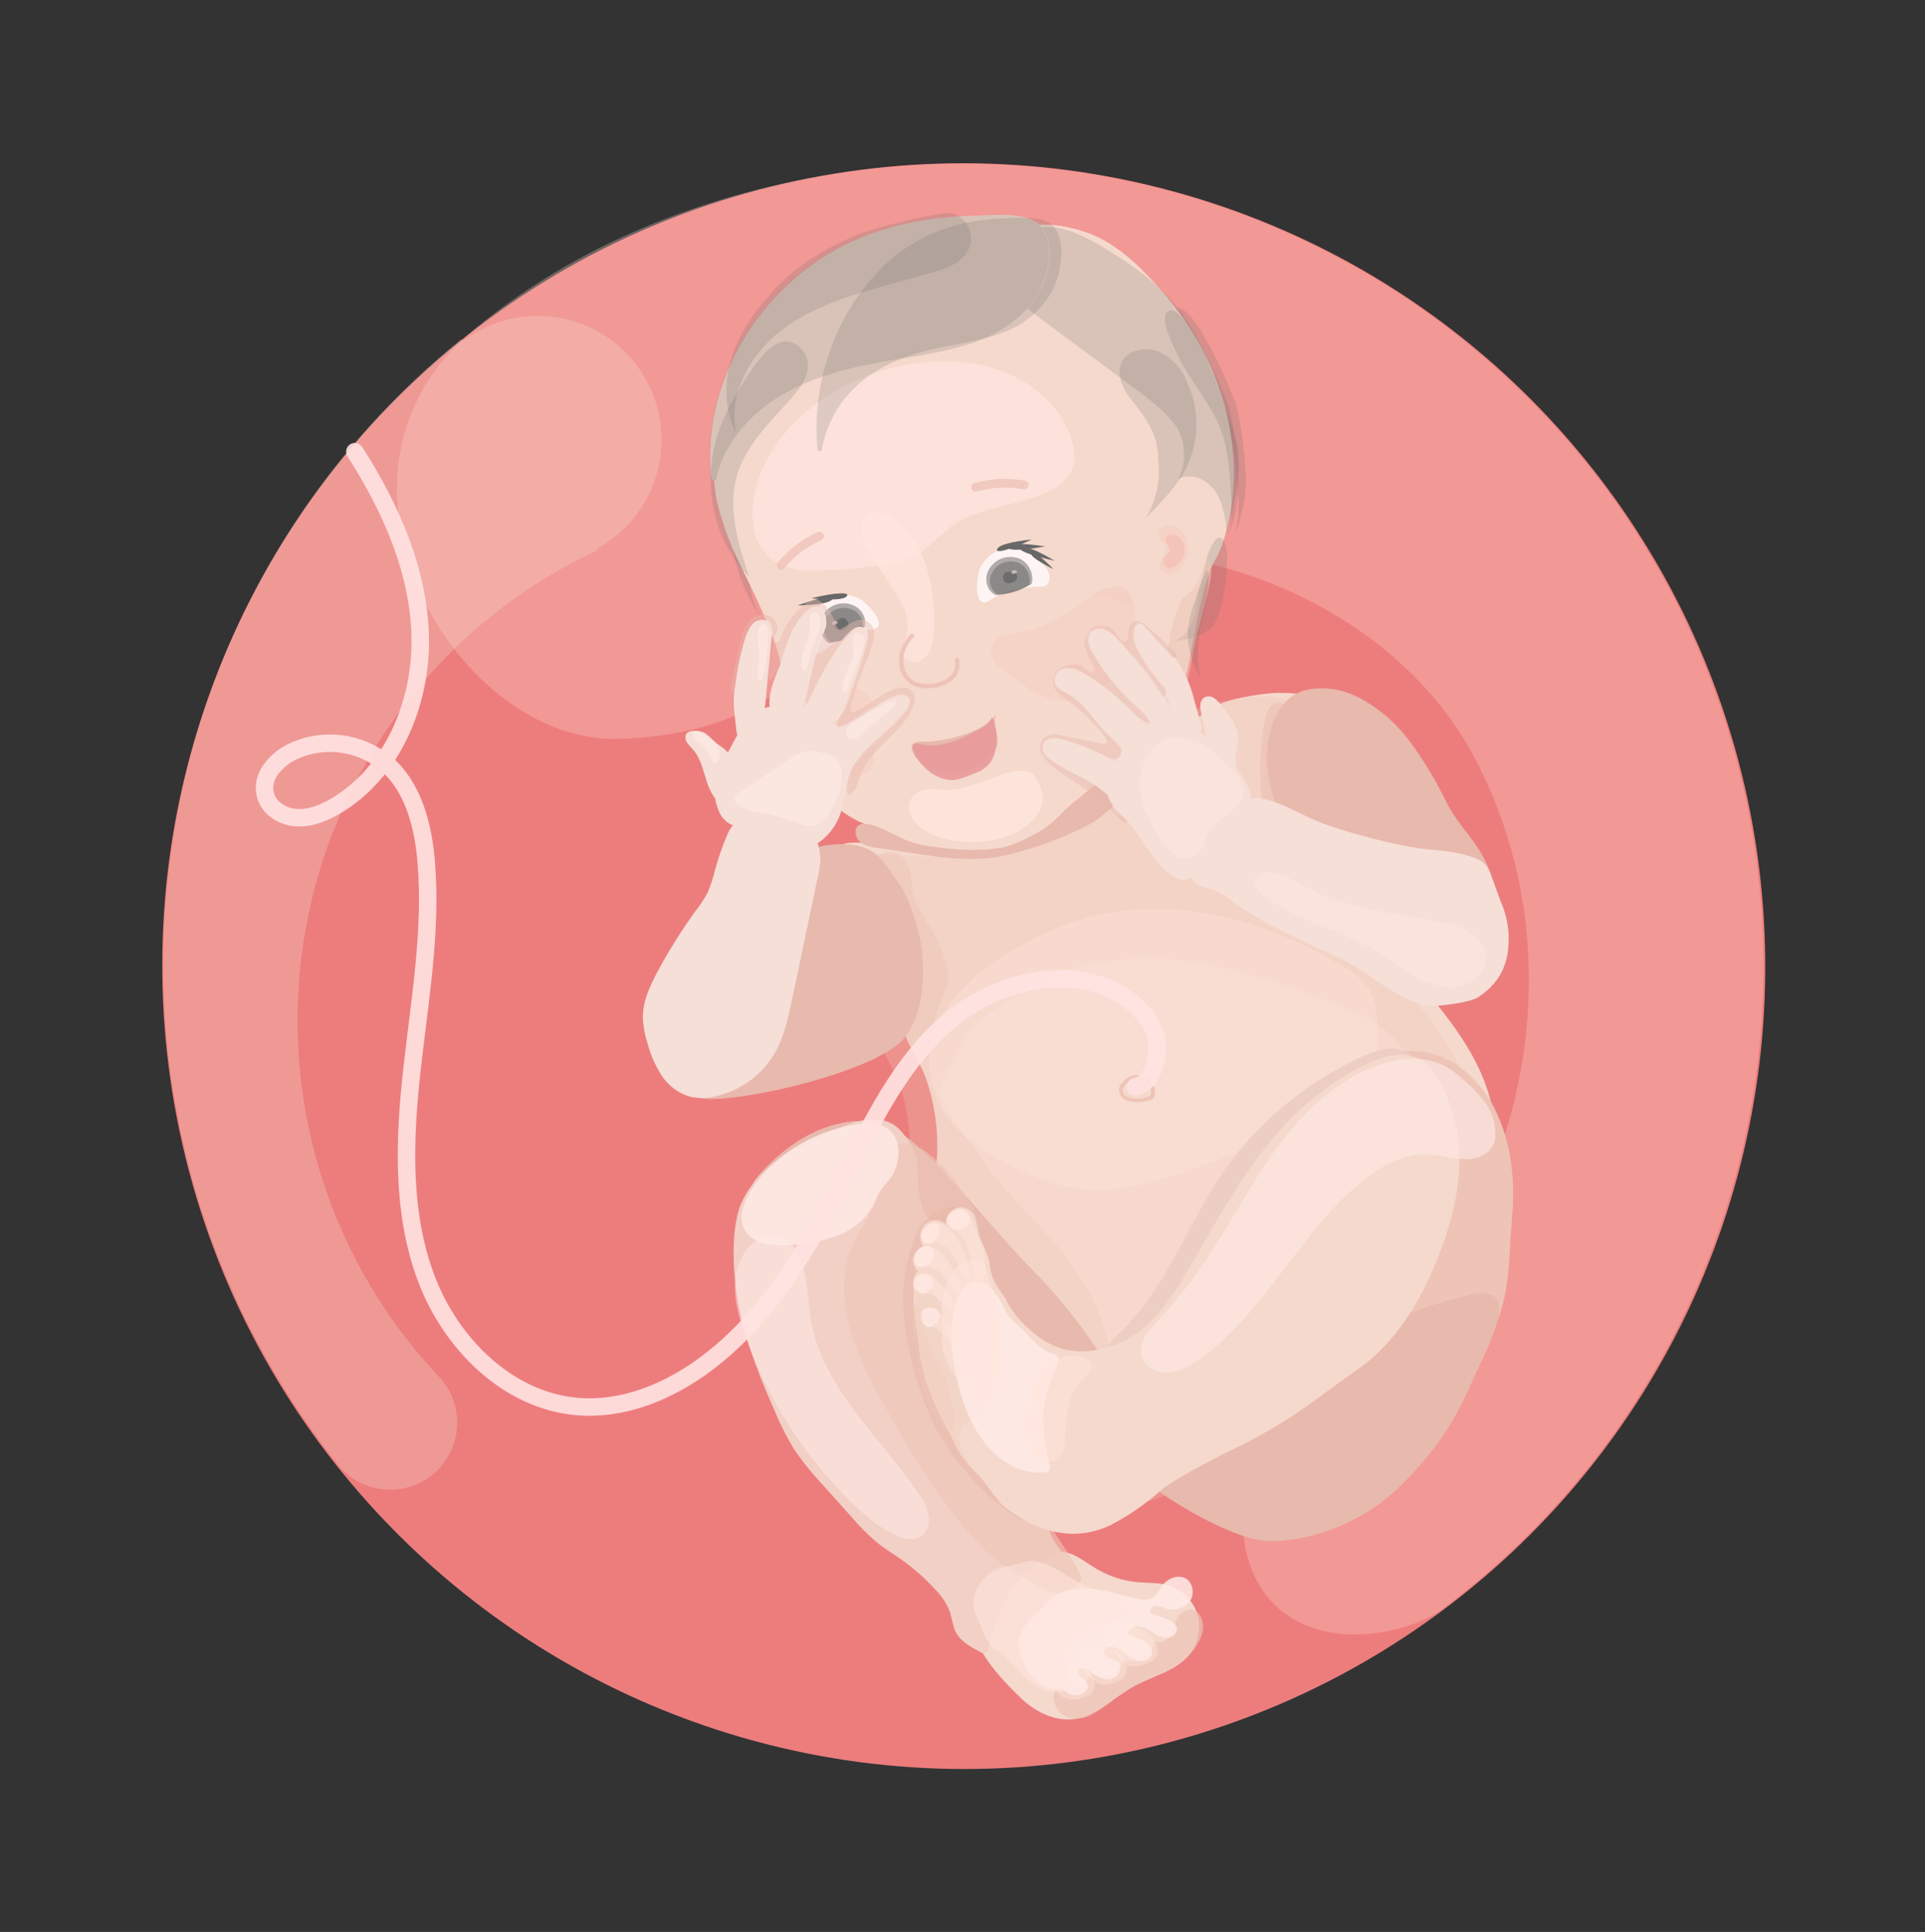 <?xml version="1.0" encoding="UTF-8"?>
<svg width="280px" height="281px" viewBox="0 0 280 281" version="1.1" xmlns="http://www.w3.org/2000/svg" xmlns:xlink="http://www.w3.org/1999/xlink">
    <rect x="0" y="0" width="280" height="281" fill="#333333" stroke="none"/>
    <title>EA174DD5-492C-4AF0-B0FB-E102F0D390D0</title>
    <g id="Ilustracje" stroke="none" stroke-width="1" fill="none" fill-rule="evenodd">
        <g id="Odcień-1" transform="translate(-3308, -2022)">
            <g id="week25" transform="translate(3308, 2022)">
                <ellipse id="Oval" fill="#ED7D7D" fill-rule="nonzero" transform="translate(140.183, 140.525) rotate(-12.96) translate(-140.183, -140.525) " cx="140.183" cy="140.525" rx="116.569" ry="116.785"></ellipse>
                <path d="M90.134,107.47 C120.953,106.34 117.961,86.566 142.757,81.555 C175.783,74.879 203.571,89.812 214.318,109.903 C225.255,130.362 225.312,155.865 212.993,179.208 C202.614,198.899 185.261,202.545 181.565,215.693 C179.2,224.109 181.971,236.057 194.645,237.601 C199.431,238.185 205.613,236.845 209.385,234.355 C252.249,202.498 268.04,145.545 247.72,96.103 C227.399,46.661 176.157,17.362 123.331,24.979 C102.795,27.926 83.857,35.574 68.907,47.954 C43.452,69.023 66.219,108.315 90.134,107.47 Z" id="Shape" fill="#FFD6CB" opacity="0.3"></path>
                <path d="M83.705,46.791 C90.566,48.981 95.462,55.059 96.152,62.239 C96.842,69.42 93.193,76.321 86.875,79.783 L87.047,79.973 C65.103,90.093 49.344,110.154 44.683,133.901 C40.023,157.648 47.027,182.193 63.512,199.883 C66.177,202.452 67.161,206.309 66.054,209.844 C64.946,213.378 61.938,215.98 58.286,216.561 C54.634,217.143 50.969,215.603 48.822,212.587 L48.822,212.587 C9.23,162.333 17.39,89.514 67.12,49.306 C67.17,49.421 67.227,49.535 67.278,49.649 C71.955,46.057 78.093,44.989 83.705,46.791 Z" id="Shape" fill="#F5D9CC" opacity="0.3"></path>
                <path d="M136.151,170.023 C135.58,174.946 133.792,179.748 133.849,184.696 C133.944,192.191 138.224,198.962 142.37,205.314 L149.579,216.354 C151.557,219.384 152.667,217.072 156.236,218.132 C159.406,219.066 166.095,215.769 169.126,214.524 C177.615,211.05 183.556,213.457 192.781,213.394 C198.918,213.349 201.853,210.853 206.501,207.042 C210.863,203.428 214.21,201.598 215.237,196.18 C215.871,192.903 217.26,189.828 218.021,186.551 C219.358,180.834 218.293,166.555 217,160.858 C213.57,145.766 197.935,139.897 200.04,124.57 C200.248,123.641 200.248,122.678 200.04,121.749 C199.406,119.742 202.475,118.008 200.585,116.947 C197.415,115.188 197.973,112.361 197.574,108.9 C197.257,106.149 196.052,106.283 194.657,103.856 C193.002,100.979 187.366,100.458 183.961,100.922 C177.558,101.792 175.795,102.573 171.345,107.064 C166.894,111.555 162.817,116.56 157.289,119.768 C148.311,124.982 137,124.627 126.679,122.823 C125.492,122.53 124.26,122.474 123.052,122.658 C121.866,122.924 120.738,123.839 120.681,125.001 C120.624,126.164 121.689,127.193 122.583,128.044 C129.037,134.002 129.303,140.328 130.882,148.116 C131.516,151.381 133.862,154.226 134.889,157.459 C136.193,161.511 136.623,165.793 136.151,170.023 L136.151,170.023 Z" id="Shape" fill="#F5D9CC"></path>
                <path d="M132.169,170.64 C131.579,175.562 129.741,180.364 129.804,185.319 C129.893,192.814 134.242,199.585 138.509,205.93 L145.889,216.964 C147.912,219.993 150.435,219.86 154.093,220.914 C157.314,221.842 160.795,220.826 163.901,219.581 C172.594,216.093 180.677,214.035 190.118,213.959 C196.401,213.908 200.262,211.253 204.998,207.404 C209.468,203.79 212.061,202.119 213.12,196.695 C213.754,193.417 215.193,190.343 215.979,187.065 C217.355,181.349 217.247,171.135 216.042,165.418 C211.934,145.969 195.456,140.436 197.656,125.103 C197.869,124.175 197.869,123.211 197.656,122.283 C197.022,120.276 200.154,118.542 198.214,117.481 C195,115.728 195.545,112.901 195.139,109.439 C194.816,106.689 193.579,106.822 192.159,104.396 C190.473,101.525 184.697,101.011 181.21,101.474 C174.654,102.351 172.847,103.138 168.282,107.629 C163.717,112.12 159.546,117.157 153.878,120.333 C144.678,125.554 133.095,125.211 122.538,123.42 C121.322,123.127 120.061,123.071 118.823,123.255 C117.606,123.522 116.452,124.436 116.395,125.605 C116.338,126.774 117.428,127.796 118.367,128.647 C124.967,134.605 125.233,140.926 126.843,148.713 C127.522,151.978 129.887,154.823 130.939,158.05 C132.257,162.107 132.676,166.403 132.169,170.64 L132.169,170.64 Z" id="Shape" fill="#EDC4B6" opacity="0.3"></path>
                <path d="M130.939,145.359 C130.793,143.949 130.654,142.533 130.419,141.129 C129.728,137.019 126.438,130.572 126.913,126.431 C127.002,125.675 127.154,124.817 127.794,124.373 C129.062,123.477 132.334,123.375 132.594,128.59 C132.765,132.058 135.726,134.733 136.905,138.01 C137.488,139.636 138.173,141.396 137.774,143.092 C137.14,145.632 135.872,147.538 135.586,150.161 C135.611,150.969 135.562,151.776 135.441,152.575 C135.212,153.35 134.344,154.055 133.596,153.718 C132.632,153.28 131.852,151.177 131.535,150.187 C131.041,148.675 131.091,146.909 130.939,145.359 Z" id="Shape" fill="#EDC4B6" opacity="0.45"></path>
                <path d="M186.51,127.523 C186.991,128.959 187.735,130.292 188.704,131.455 C189.656,132.682 191.17,133.333 192.714,133.181 C194.258,133.029 195.616,132.094 196.312,130.705 C197.025,129.409 197.532,128.01 197.815,126.558 L198.797,122.6 C199.164,121.457 199.291,120.251 199.171,119.056 C198.804,116.909 196.946,115.366 195.475,113.721 C193.725,111.764 192.445,109.478 190.961,107.331 C190.073,106.06 187.582,102.078 185.692,102.198 C183.803,102.319 183.537,107.566 183.416,108.944 C183.166,111.912 183.292,114.9 183.79,117.837 C184.355,121.152 185.267,124.399 186.51,127.523 L186.51,127.523 Z" id="Shape" fill="#EDC4B6" opacity="0.79"></path>
                <path d="M186.041,118.154 C188.33,123.267 192.318,127.39 196.23,131.404 L203.768,139.128 C206.107,141.523 209.113,144.127 212.359,143.314 C213.641,142.929 214.78,142.171 215.63,141.135 C217.401,139.119 218.383,136.529 218.395,133.843 C218.395,131.214 217.463,128.686 216.493,126.221 C214.927,122.308 212.156,120.314 210.317,116.528 C208.688,113.181 205.949,108.595 203.419,105.87 C200.89,103.145 196.889,100.382 193.186,100.153 C189.693,99.912 187.189,100.852 185.521,104.282 C183.467,108.531 184.164,113.962 186.041,118.154 Z" id="Shape" fill="#E8B9AD" fill-rule="nonzero"></path>
                <path d="M130.476,128.076 C132.302,130.432 133.894,135.781 134.141,138.753 C134.483,142.857 134.141,147.411 131.738,150.746 C127.991,155.935 106.213,160.762 101.762,159.708 C98.497,158.933 101.248,158.438 99.467,155.592 C97.787,152.899 98.579,149.38 99.701,146.407 C102.241,139.69 106.124,133.564 111.114,128.406 C113.7,125.732 116.978,123.21 120.814,122.867 C127.446,122.257 128.314,125.256 130.476,128.076 Z" id="Shape" fill="#E8B9AD" fill-rule="nonzero"></path>
                <path d="M172.112,105.285 C172.183,105.58 172.183,105.887 172.112,106.181 C171.829,107.265 171.196,108.226 170.311,108.912 C169.474,109.643 168.536,110.252 167.775,111.059 C167.256,111.751 166.626,112.352 165.911,112.838 C165.144,113.238 164.009,113.066 163.717,112.247 C163.611,111.591 163.818,110.924 164.275,110.443 C165.543,108.665 167.084,107.172 168.479,105.501 C169.309,104.51 171.471,103.164 172.112,105.285 Z" id="Shape" fill="#E8B9AD"></path>
                <line x1="174.927" y1="61.375" x2="175.218" y2="61.223" id="Shape"></line>
                <path d="M170.799,45.051 C169.658,46.054 171.744,50.132 172.403,51.485 C174.236,55.296 177.26,58.472 178.693,62.404 C179.625,64.989 179.828,67.771 180.012,70.509 C180.176,72.929 180.329,75.419 179.593,77.731 C180.81,74.825 181.35,71.68 181.172,68.534 C181,65.4 180.576,62.286 179.904,59.222 C179.638,58.021 173.361,42.809 170.799,45.051 Z" id="Shape" fill="#6B6B6B" opacity="0.2"></path>
                <path d="M170.869,107.261 L166.431,112.012 C166.07,112.518 165.396,112.687 164.84,112.412 C164.783,112.406 164.729,112.381 164.688,112.342 C164.592,112.234 164.688,112.082 164.814,111.993 C166.001,110.911 167.115,109.753 168.149,108.525 C168.625,108.004 169.132,107.013 169.703,106.619 C170.273,106.225 171.452,106.638 170.869,107.261 Z" id="Shape" fill="#EDC9BC"></path>
                <path d="M108.108,75.743 C108.696,76.538 108.996,77.511 108.958,78.5 C109.066,80.513 108.926,82.539 109.091,84.553 C109.172,86.583 109.832,88.547 110.993,90.212 C109.128,87.664 107.772,84.778 106.999,81.714 C106.67,80.201 106.472,78.662 106.409,77.115 C106.314,76.041 106.65,74.136 108.108,75.743 Z" id="Shape" fill="#6B6B6B" opacity="0.2"></path>
                <path d="M136.708,158.507 C136.652,160.788 141.483,166.549 142.719,168.486 C144.957,171.999 151.101,178.059 153.789,181.253 C159.457,187.98 161.441,194.014 162.811,202.615 C162.995,203.777 154.791,209.894 155.976,210.104 C156.47,210.157 156.969,210.055 157.403,209.811 C160.097,208.541 161.416,205.568 162.671,202.907 C167.522,192.642 174.768,183.216 184.5,177.061 C187.477,175.057 190.818,173.66 194.334,172.952 C197.872,172.348 201.695,172.825 204.662,174.787 C205.059,175.13 205.559,175.329 206.082,175.353 C206.676,175.217 207.165,174.8 207.395,174.235 C209.119,171.059 208.529,167.248 207.864,163.697 C207.008,159.187 205.962,154.43 202.792,151.076 C200.395,148.58 197.085,147.169 193.801,145.886 C186.142,142.876 178.236,140.17 170.001,139.535 C161.765,138.899 153.066,140.57 146.542,145.543 C141.223,149.609 141.914,147.982 139.042,153.941 C138.192,155.706 136.899,156.564 136.734,158.507" id="Shape" fill="#FFE6DF" opacity="0.26"></path>
                <path d="M135.276,152.486 C134.769,156.035 135.681,159.641 137.812,162.522 C139.539,164.677 141.653,166.491 144.044,167.87 C148.622,170.735 153.808,172.952 159.26,173.079 C164.054,173.193 168.726,171.694 173.247,170.119 C180.785,167.495 188.33,164.554 194.765,159.918 C196.832,158.425 198.854,156.665 199.748,154.315 C200.268,152.725 200.472,151.049 200.351,149.38 C200.3,147.474 200.11,145.429 199.083,143.79 C198.138,142.317 196.597,141.313 195.069,140.411 C188.964,136.784 182.281,133.97 175.231,132.789 C168.181,131.607 160.744,132.084 154.144,134.796 C146.694,137.82 136.55,144.025 135.276,152.486 Z" id="Shape" fill="#FFE6DF" opacity="0.35"></path>
                <path d="M107.994,175.53 C109.015,173.523 109.262,172.297 110.144,171.249 C113.7,167.108 118.303,163.824 123.686,163.163 C125.723,162.917 127.789,163.242 129.652,164.103 C132.004,165.196 133.894,167.07 135.739,168.905 C141.552,174.711 145.534,180.11 151.348,185.909 C154.766,189.556 157.841,193.511 160.535,197.724 C164.478,204.076 166.875,210.428 166.97,217.935 C162.31,221.423 153.466,219.841 148.939,216.138 C142.396,210.802 142.174,200.735 137.292,193.817 C135.302,191.166 132.844,188.903 130.039,187.142 C124.797,183.64 118.914,181.215 112.73,180.009 C111.462,179.761 110.144,179.551 109.091,178.808 C108.039,178.065 107.405,176.706 107.994,175.53 Z" id="Shape" fill="#F5D9CC"></path>
                <path d="M107.994,175.53 C109.015,173.523 109.262,172.297 110.144,171.249 C113.7,167.108 118.303,163.824 123.686,163.163 C125.723,162.917 127.789,163.242 129.652,164.103 C132.004,165.196 133.894,167.07 135.739,168.905 C141.552,174.711 145.534,180.11 151.348,185.909 C154.766,189.556 157.841,193.511 160.535,197.724 C164.478,204.076 166.875,210.428 166.97,217.935 C162.31,221.423 153.466,219.841 148.939,216.138 C142.396,210.802 142.174,200.735 137.292,193.817 C135.302,191.166 132.844,188.903 130.039,187.142 C124.797,183.64 118.914,181.215 112.73,180.009 C111.462,179.761 110.144,179.551 109.091,178.808 C108.039,178.065 107.405,176.706 107.994,175.53 Z" id="Shape" fill="#E8B9AD"></path>
                <path d="M148.679,247.154 C150.79,249.136 153.687,250.47 156.515,249.993 C159.685,249.453 162.094,246.817 164.928,245.267 C167.762,243.718 171.269,243.013 173.209,240.389 C174.404,238.72 174.736,236.582 174.103,234.628 C173.445,232.691 171.901,231.187 169.95,230.582 C168.536,230.163 167.027,230.264 165.562,230.137 C163.371,229.948 161.252,229.257 159.368,228.117 C157.777,227.158 156.262,225.843 154.417,225.704 C152.21,225.532 150.251,227.101 148.825,228.81 C146.548,231.528 142.554,232.862 141.85,236.349 C141.153,239.716 146.327,244.95 148.679,247.154 Z" id="Shape" fill="#F5D9CC"></path>
                <path d="M170.977,235.905 C170.75,236.689 170.415,237.437 169.982,238.128 C169.543,238.815 168.665,239.07 167.927,238.725 C167.764,239.733 167.163,240.616 166.287,241.137 C165.411,241.658 164.349,241.763 163.388,241.425 C163.154,242.372 162.49,243.155 161.595,243.54 C160.7,243.926 159.677,243.869 158.829,243.387 C157.894,245.306 155.708,246.261 153.668,245.642 C152.838,246.741 153.396,248.596 154.562,249.39 C155.758,250.103 157.232,250.163 158.481,249.549 C159.688,248.931 160.818,248.172 161.847,247.287 C163.183,246.28 164.612,245.404 166.114,244.67 C168.213,243.648 170.47,242.892 172.283,241.393 C173.621,240.281 175.58,237.633 174.819,235.568 C173.982,233.237 171.712,233.974 170.977,235.905 Z" id="Shape" fill="#EDC4B6" opacity="0.71"></path>
                <path d="M107.722,191.188 C108.837,196.161 110.771,200.912 112.832,205.575 C113.567,207.33 114.432,209.029 115.419,210.656 C116.687,212.538 118.108,214.312 119.666,215.96 L123.946,220.743 C125.021,222.008 126.194,223.186 127.452,224.268 C128.6,225.202 129.868,225.971 131.072,226.809 C132.871,228.083 134.529,229.546 136.018,231.173 C136.993,232.137 137.746,233.303 138.224,234.59 C138.405,235.469 138.638,236.337 138.921,237.188 C139.6,238.687 141.147,239.538 142.599,240.288 C142.748,240.38 142.918,240.435 143.093,240.446 C143.562,240.446 143.791,239.868 143.905,239.405 C144.519,236.478 145.611,233.673 147.138,231.103 C148.869,228.506 151.442,226.59 154.423,225.678 C153.103,224.138 152.265,222.243 152.014,220.228 C151.139,214.601 149.446,209.138 147.753,203.714 C147.018,201.351 146.162,199.032 145.388,196.688 C139.942,180.174 135.035,178.319 134.268,175.886 C132.41,170.023 135.041,169.585 131.307,164.802 C127.503,159.918 119.761,165.374 116.325,166.778 C112.889,168.181 108.571,172.221 107.449,176.02 C106.168,180.466 106.726,186.773 107.722,191.188 Z" id="Shape" fill="#F2D0C6"></path>
                <path d="M164.06,242.212 C164.469,242.398 164.928,242.445 165.366,242.346 C165.945,242.256 166.51,242.089 167.046,241.85 C167.475,241.689 167.85,241.412 168.13,241.05 C168.425,240.578 168.499,240 168.333,239.468 C168.169,238.941 167.887,238.459 167.509,238.058 C166.013,236.369 162.215,234.99 160.37,236.978 C159.489,237.925 160.199,238.649 161.004,239.36 C161.955,240.18 163.007,241.641 164.06,242.212 Z" id="Shape" fill="#FFE6DF" opacity="0.44"></path>
                <path d="M159.958,244.956 C160.544,245.091 161.157,245.051 161.72,244.842 C162.465,244.714 163.139,244.325 163.622,243.743 C163.931,243.231 164.003,242.61 163.819,242.041 C163.633,241.477 163.298,240.974 162.849,240.586 C161.315,239.189 158.525,238.935 156.921,240.357 C155.754,241.393 156.426,241.901 157.384,242.676 C158.214,243.343 158.918,244.613 159.958,244.956 Z" id="Shape" fill="#FFE6DF" opacity="0.44"></path>
                <path d="M154.816,246.944 C155.754,247.421 156.883,247.148 157.866,246.786 C158.156,246.696 158.428,246.556 158.671,246.373 C159.1,245.975 159.304,245.389 159.216,244.81 C159.123,244.238 158.867,243.704 158.481,243.273 C157.749,242.339 156.599,241.836 155.418,241.933 C152.724,242.314 152.565,245.807 154.816,246.944 Z" id="Shape" fill="#FFE6DF" opacity="0.44"></path>
                <path d="M123.895,181.381 C121.106,188.139 123.952,195.888 127.465,202.31 C131.96,210.523 136.892,219.022 143.454,225.653 C144.723,226.923 150.885,230.925 152.603,231.439 C154.321,231.954 156.471,231.439 157.282,229.813 C157.789,228.803 150.08,218.463 149.928,217.338 C149.294,212.333 151.513,212.892 149.674,208.217 C146.631,200.474 141.952,192.973 142.161,184.626 C142.212,182.498 142.592,180.364 142.32,178.274 C141.85,174.648 134.413,164.205 129.842,166.606 C128.308,167.413 128.663,171.503 128.232,172.913 C127.275,175.969 125.113,178.427 123.895,181.381 Z" id="Shape" fill="#EDC4B6" opacity="0.61"></path>
                <path d="M151.722,233.802 C151.323,234.342 147.284,236.788 148.381,240.465 C150.283,246.817 154.499,245.426 154.721,245.75 C155.412,246.609 156.628,246.828 157.574,246.265 C158.038,246.024 158.294,245.511 158.208,244.994 C157.961,244.181 156.54,243.813 156.851,243.032 C157.02,242.711 157.392,242.554 157.739,242.657 C158.072,242.764 158.379,242.942 158.639,243.178 C159.501,243.813 160.541,244.448 161.6,244.219 C162.659,243.991 163.4,242.523 162.621,241.761 C162.185,241.477 161.708,241.263 161.207,241.126 C160.738,240.897 160.338,240.275 160.662,239.856 C160.79,239.71 160.965,239.613 161.156,239.583 C161.971,239.492 162.788,239.743 163.413,240.275 C164.028,240.816 164.731,241.245 165.493,241.545 C166.287,241.818 167.159,241.452 167.522,240.694 C167.788,239.868 167.097,239.03 166.336,238.623 C165.575,238.217 164.688,238.039 164.034,237.48 C164.369,236.761 165.174,236.389 165.937,236.604 C166.666,236.824 167.352,237.167 167.965,237.62 C168.584,238.074 169.353,238.274 170.115,238.179 C170.85,238.014 171.446,237.124 171.072,236.457 C170.894,236.181 170.641,235.961 170.343,235.822 C169.571,235.397 168.746,235.077 167.889,234.869 C167.746,234.846 167.61,234.792 167.49,234.711 C167.097,234.393 167.49,233.688 167.953,233.593 C168.456,233.571 168.956,233.681 169.405,233.91 C170.695,234.39 172.147,234.009 173.037,232.958 C173.843,231.878 173.532,230.036 172.302,229.502 C171.82,229.307 171.287,229.278 170.787,229.42 C170.258,229.561 169.778,229.844 169.398,230.239 C168.713,230.95 168.352,232.017 167.496,232.462 C166.794,232.727 166.024,232.747 165.309,232.519 C160.738,231.503 155.089,229.242 151.722,233.802 Z" id="Shape" fill="#FFEBE7" opacity="0.86"></path>
                <path d="M146.688,227.787 C144.06,228.076 141.967,230.123 141.616,232.748 C141.567,233.193 141.588,233.643 141.679,234.082 C141.792,234.519 141.947,234.945 142.142,235.352 L143.15,237.658 C143.391,238.304 143.74,238.903 144.184,239.43 C144.513,239.779 144.97,239.964 145.331,240.281 C149.427,243.857 148.552,244.2 151.494,245.61 C152.617,246.133 153.893,246.219 155.076,245.852 C155.38,245.699 155.71,245.585 155.818,245.261 C155.908,244.931 155.908,244.582 155.818,244.251 C155.556,243.478 155.344,242.689 155.184,241.888 C155.167,240.689 155.524,239.515 156.204,238.528 C156.469,237.959 156.915,237.494 157.472,237.207 C157.823,237.11 158.182,237.048 158.544,237.023 C159.774,236.826 160.814,235.949 162.031,235.689 C162.421,235.649 162.8,235.541 163.153,235.371 C163.882,234.908 163.876,233.79 163.458,233.021 C163.016,232.215 162.253,231.636 161.359,231.427 C160.801,231.3 160.218,231.331 159.653,231.255 C158.677,231.072 157.746,230.704 156.908,230.169 C155.133,229.14 153.44,227.901 151.487,227.292 C149.535,226.682 149.116,227.292 146.612,227.8" id="Shape" fill="#FFE6DF" opacity="0.52"></path>
                <path d="M115.571,181.038 C117.736,180.878 119.869,180.423 121.911,179.685 C123.974,178.929 125.712,177.482 126.831,175.588 C127.23,174.851 127.509,174.044 127.959,173.333 C128.409,172.621 129.024,172.062 129.506,171.364 C130.2,170.38 130.608,169.224 130.686,168.023 C130.834,166.664 130.35,165.312 129.373,164.358 C128.162,163.31 126.393,163.297 124.815,163.506 C120.055,164.164 115.621,166.299 112.134,169.611 C110.353,171.306 107.544,174.838 107.893,177.519 C108.356,181.234 112.844,181.336 115.571,181.038 Z" id="Shape" fill="#FFEBE7" fill-rule="nonzero" opacity="0.81"></path>
                <line x1="155.399" y1="220.692" x2="155.843" y2="221.105" id="Shape"></line>
                <path d="M211.826,154.862 C214.512,156.694 216.611,159.266 217.868,162.268 C219.961,166.936 220.404,172.227 219.923,177.334 C219.441,182.441 219.732,186.487 218.097,191.347 C216.829,195.101 213.601,199.871 210.748,202.583 C209.042,204.101 207.097,205.326 204.992,206.21 C200.665,208.196 196.094,209.595 191.398,210.37 C189.04,210.764 186.244,210.84 184.672,209.011 C183.302,207.41 183.467,205.022 183.714,202.92 C184.674,194.794 185.673,186.669 186.713,178.548 C187.002,175.763 187.496,173.003 188.19,170.29 C190.904,160.693 201.004,147.938 211.826,154.862 Z" id="Shape" fill="#EDC4B6"></path>
                <path d="M203.235,216.563 C198.474,221.143 191.075,224.275 184.513,224.154 C179.777,224.065 170.736,218.666 167.915,216.424 C166.127,215.001 168.637,213.883 169.278,211.673 C169.538,210.777 173.716,212.104 174.35,211.425 C184.869,200.142 198.425,192.154 213.38,188.425 C215.954,187.79 218.889,187.79 217.894,191.848 C217.108,195.024 215.313,198.2 214.007,201.217 C211.192,207.614 208.282,211.704 203.235,216.563 Z" id="Shape" fill="#E8B9AD"></path>
                <path d="M136.556,208.503 C139.248,213.139 142.881,217.157 147.221,220.298 C148.325,221.24 149.861,221.485 151.202,220.934 C152.762,220.451 143.017,208.573 142.694,206.959 C142.537,206.347 142.28,205.766 141.933,205.238 C139.543,201.147 142.516,179.799 139.923,175.835 C139.213,174.749 134.471,176.248 133.152,179.646 C131.474,183.851 130.964,188.431 131.675,192.903 C131.941,196.879 134.477,205.105 136.556,208.503 Z" id="Shape" fill="#E3B3A6" opacity="0.36"></path>
                <path d="M197.054,154.195 C189.623,157.781 183.197,163.159 178.35,169.846 C172.936,177.506 169.912,186.938 163.223,193.481 C162.423,194.159 161.736,194.961 161.188,195.856 C160.18,197.813 160.902,200.379 162.526,201.846 C164.23,203.25 166.435,203.891 168.625,203.618 C170.789,203.334 172.896,202.715 174.87,201.783 C180.734,199.312 186.44,196.345 191.455,192.401 C196.47,188.456 200.807,183.508 203.502,177.652 C204.672,174.987 205.603,172.224 206.285,169.395 C206.921,167.153 207.291,164.844 207.388,162.516 C207.426,159.918 206.938,155.014 204.751,153.229 C202.722,151.59 199,153.204 197.054,154.195 Z" id="Shape" fill="#EDCEC2"></path>
                <path d="M186.155,164.421 C181.083,170.093 177.38,176.814 173.583,183.407 C171.681,186.697 169.728,190.019 166.976,192.611 C164.225,195.202 160.002,196.93 156.268,196.542 C152.534,196.155 149.725,193.659 147.214,190.75 C145.249,188.476 143.562,185.859 142.89,182.911 C142.738,182.276 142.592,181.508 142.034,181.145 C140.95,180.44 139.701,181.781 139.207,183.007 C137.14,188.012 137.159,193.608 137.209,199.032 C137.248,203.199 137.349,207.595 139.492,211.152 C140.76,213.26 142.662,214.893 144.564,216.481 C146.707,218.297 147.354,218.704 149.522,220.495 C150.53,221.445 151.715,222.188 153.009,222.68 C155.876,223.431 158.918,223.12 161.575,221.804 C164.203,220.438 166.65,218.748 168.859,216.773 C170.533,215.299 176.632,212.117 178.636,211.152 C188.064,206.61 190.682,203.923 197.726,198.994 C204.098,194.548 208.422,186.106 210.666,178.592 C212.853,171.281 213.069,164.802 209.74,157.898 C206.412,150.993 200.978,153.299 195.469,156.564 C191.98,158.688 188.838,161.338 186.155,164.421 L186.155,164.421 Z" id="Shape" fill="#F5D9CC"></path>
                <path d="M197.016,156.5 C191.608,159.409 187.461,164.262 184.031,169.407 C180.601,174.552 177.761,180.085 174.166,185.109 C172.372,187.611 170.413,189.99 168.301,192.229 C167.033,193.582 165.607,195.221 165.981,197.051 C166.317,198.677 168.079,199.687 169.715,199.655 C171.351,199.623 172.885,198.778 174.229,197.851 C184.076,191.099 189.084,178.91 198.487,171.535 C201.067,169.515 204.117,167.838 207.363,167.889 C209.385,167.921 211.357,168.62 213.373,168.594 C215.389,168.569 217.177,167.572 217.488,165.552 C217.639,163.543 217.022,161.552 215.763,159.981 C214.428,158.384 212.909,156.951 211.237,155.713 C206.982,152.689 201.416,154.137 197.016,156.5 Z" id="Shape" fill="#FFEBE7" opacity="0.61"></path>
                <path d="M156.033,200.843 C155.992,201.575 155.992,202.308 156.033,203.04 L156.306,210.3 C156.289,210.724 156.369,211.145 156.54,211.533 C156.724,211.843 156.987,212.1 157.301,212.276 C158.278,212.879 159.73,212.949 160.408,212.016 C160.791,211.328 160.921,210.528 160.776,209.754 C160.655,208.122 159.685,207.347 159.324,205.753 C158.844,203.254 158.621,200.713 158.658,198.168 C158.658,196.943 157.536,196.669 156.819,197.578 C156.223,198.302 156.09,199.966 156.033,200.843 Z" id="Shape" fill="#FFE6DF" opacity="0.5"></path>
                <path d="M165.271,194.033 C162.101,196.18 157.606,197.209 153.966,196.11 C150.327,195.012 147.969,191.982 145.978,188.552 C144.418,185.871 141.356,188.177 141.197,185.046 C141.159,184.347 141.197,180.485 140.735,180.009 C139.777,179.094 140.069,178.039 139.365,179.183 C136.455,183.921 135.504,189.651 134.623,195.202 C133.944,199.471 134.154,199.509 135.675,203.529 C136.869,206.468 138.431,209.243 140.322,211.787 C142.136,214.029 143.619,216.322 145.458,218.545 C146.365,219.638 151.323,223.061 154.879,222.89 C158.322,222.725 160.028,220.921 162.982,219.079" id="Shape" fill="#F5D9CC"></path>
                <path d="M143.987,183.985 C143.879,182.613 142.542,180.352 142.225,179.018 C142.141,178.31 141.991,177.613 141.774,176.934 C141.328,175.971 140.276,175.444 139.238,175.664 C138.206,175.981 137.512,176.951 137.546,178.033 C136.663,177.279 135.355,177.314 134.515,178.116 C133.71,178.994 133.623,180.315 134.306,181.292 C133.528,181.528 132.954,182.189 132.828,182.994 C132.713,183.805 133.06,184.612 133.729,185.084 C133.437,184.95 133.152,185.293 133.031,185.598 C132.404,187.343 133.138,189.287 134.762,190.178 C134.111,190.231 133.592,190.745 133.532,191.397 C133.484,192.046 133.618,192.695 133.919,193.271 C134.525,194.653 135.357,195.923 136.379,197.031 C136.859,197.619 137.484,198.07 138.192,198.34 C138.919,198.597 139.729,198.377 140.227,197.787 C140.741,197.095 140.595,196.123 140.481,195.247 C140.369,194.368 140.32,193.483 140.335,192.598 C140.315,191.871 140.433,191.146 140.684,190.464 C140.933,189.788 141.485,189.268 142.174,189.06 C143.239,188.812 145.344,189.06 146.352,189.149 C145.8,187.821 144.215,186.786 143.987,183.985 Z" id="Shape" fill="#F5D9CC"></path>
                <path d="M133.729,196.657 C133.83,198.207 135.035,201.103 135.523,202.539 C136.861,206.553 138.008,208.579 140.595,212.276 C141.533,213.616 140.88,213.769 142.434,213.413 C143.702,213.121 144.577,211.736 144.691,210.37 C144.723,208.995 144.402,207.635 143.759,206.42 C141.857,202.246 138.795,198.594 137.755,194.103 C137.526,193.119 137.4,192.115 137.121,191.143 C136.681,189.581 135.926,188.126 134.902,186.869 C133.05,184.569 132.822,188.082 132.892,189.657 C133.031,192.68 133.577,194.357 133.729,196.657 Z" id="Shape" fill="#F5D9CC"></path>
                <path d="M133.424,195.228 C133.526,196.777 135.035,201.719 135.662,203.129 C136.785,205.67 136.55,207.703 137.565,209.653 C138.306,211.12 141.064,214.099 142.637,213.711 C143.905,213.419 144.78,212.035 144.894,210.669 C144.926,209.294 144.605,207.933 143.962,206.718 C142.06,202.545 138.997,198.893 137.958,194.402 C137.729,193.417 137.603,192.414 137.324,191.442 C136.884,189.88 136.129,188.425 135.105,187.167 C133.253,184.868 133.361,188.107 133.107,189.663 C132.708,191.95 133.279,192.928 133.424,195.228 Z" id="Shape" fill="#EDC4B6" opacity="0.18"></path>
                <path d="M152.356,207.944 C151.108,207.92 149.869,207.717 148.679,207.341 C147.201,206.877 145.788,206.14 144.241,205.911 C142.694,205.683 140.95,206.096 140.107,207.449 C139.529,208.507 139.45,209.768 139.891,210.891 C140.33,211.986 140.962,212.993 141.755,213.864 C143.763,216.274 146.036,218.447 148.533,220.343 C149.232,220.926 150.028,221.382 150.885,221.689 C152.787,222.28 154.854,221.423 156.705,220.584 C157.359,220.327 157.969,219.969 158.512,219.523 C159.071,219.05 159.387,218.351 159.375,217.618 C159.265,216.842 158.832,216.149 158.183,215.712 C157.58,215.249 156.915,214.912 156.319,214.41 C154.936,213.197 154.816,211.526 155.564,209.964 C156.718,207.576 153.947,207.969 152.356,207.944 Z" id="Shape" fill="#F5D9CC"></path>
                <path d="M149.642,194.307 C148.374,192.769 147.075,192.35 146.136,190.495 C145.663,189.381 145.022,188.346 144.234,187.427 C143.5,186.556 142.318,186.206 141.229,186.538 C139.923,187.059 139.175,188.761 138.801,190.349 C138.467,191.796 138.32,193.28 138.363,194.764 C138.404,195.807 138.51,196.846 138.68,197.876 C139.314,202.062 140.582,206.191 142.846,209.354 C145.109,212.517 148.59,214.601 152.115,214.131 C152.257,214.127 152.393,214.075 152.502,213.985 C152.691,213.78 152.767,213.494 152.705,213.222 C151.082,206.502 151.69,203.186 153.485,199.35 C153.79,198.791 153.964,198.17 153.992,197.533 C153.871,197 152.933,196.898 152.565,196.714 C151.438,196.118 150.444,195.299 149.642,194.307 L149.642,194.307 Z" id="Shape" fill="#FFEBE7" opacity="0.86"></path>
                <path d="M138.046,176.75 C137.737,177.204 137.737,177.802 138.046,178.255 C138.356,178.691 138.871,178.932 139.403,178.891 C139.925,178.828 140.403,178.569 140.741,178.166 C140.977,177.928 141.109,177.606 141.109,177.271 C141.092,177.117 141.045,176.968 140.969,176.833 C140.335,175.505 138.826,175.683 138.046,176.75 Z" id="Shape" fill="#FFEBE7" opacity="0.86"></path>
                <path d="M135.428,177.976 C135.092,178.114 134.794,178.332 134.559,178.611 C134.277,178.898 134.087,179.263 134.014,179.659 C133.944,180.062 134.094,180.471 134.407,180.733 C134.766,180.966 135.228,180.966 135.586,180.733 C135.939,180.489 136.223,180.159 136.411,179.774 C136.924,178.84 136.677,177.55 135.428,177.976 Z" id="Shape" fill="#FFEBE7" opacity="0.86"></path>
                <path d="M133.456,181.959 C133.168,182.319 133.011,182.767 133.012,183.229 C133.002,183.47 133.064,183.709 133.19,183.915 C133.387,184.178 133.706,184.32 134.033,184.29 C134.354,184.254 134.658,184.131 134.914,183.934 C135.293,183.684 135.587,183.325 135.758,182.905 C135.93,182.472 135.877,181.983 135.618,181.596 C135.054,180.86 133.944,181.368 133.456,181.959 Z" id="Shape" fill="#FFEBE7" opacity="0.86"></path>
                <path d="M133.881,191.848 C133.959,192.163 134.143,192.441 134.401,192.636 C134.603,192.874 134.894,193.019 135.206,193.036 C135.371,193.011 135.528,192.945 135.662,192.846 C136.074,192.606 136.398,192.241 136.588,191.804 C137.305,189.905 133.539,189.409 133.881,191.848 Z" id="Shape" fill="#FFEBE7" opacity="0.86"></path>
                <path d="M132.981,187.021 C133.059,187.335 133.242,187.613 133.501,187.809 C133.703,188.047 133.994,188.191 134.306,188.209 C134.471,188.183 134.628,188.118 134.762,188.018 C135.173,187.778 135.498,187.413 135.688,186.976 C136.379,185.077 132.632,184.576 132.981,187.021 Z" id="Shape" fill="#FFEBE7" opacity="0.86"></path>
                <path d="M138.611,176.293 C138.335,176.503 138.105,176.767 137.932,177.068 C137.759,177.379 137.745,177.754 137.894,178.078 C138.119,178.378 138.422,178.611 138.769,178.751 C139.792,179.453 140.523,180.506 140.823,181.711 C141.197,182.899 141.343,184.144 141.692,185.338 C141.74,185.615 141.886,185.865 142.104,186.043 C142.461,186.209 142.886,186.077 143.087,185.738 C143.279,185.396 143.372,185.006 143.353,184.614 C143.376,183.588 143.234,182.565 142.935,181.584 C142.757,180.993 142.522,180.421 142.301,179.85 L141.565,178.065 C141.408,177.653 141.22,177.253 141.001,176.871 C140.367,175.823 139.606,175.435 138.611,176.293 Z" id="Shape" fill="#FFE6DF" opacity="0.5"></path>
                <path d="M135.016,178.294 C134.711,178.585 134.483,178.947 134.35,179.348 C134.166,179.693 134.166,180.108 134.35,180.453 C134.686,180.885 135.333,180.701 135.865,180.682 C137.07,180.637 138.072,181.66 138.68,182.753 C139.289,183.845 139.669,185.084 140.475,186.024 C140.576,186.144 140.747,186.265 140.874,186.17 C140.935,186.111 140.971,186.032 140.976,185.947 C141.035,185.55 141.035,185.145 140.976,184.747 C140.668,182.504 139.655,180.417 138.084,178.789 C137.241,177.925 136.03,177.392 135.016,178.294 Z" id="Shape" fill="#FFE6DF" opacity="0.5"></path>
                <path d="M133.266,182.543 C133.021,183.164 133.298,183.869 133.9,184.156 C134.257,184.243 134.624,184.275 134.99,184.252 C135.844,184.384 136.615,184.839 137.146,185.522 C137.723,186.157 138.18,186.907 138.756,187.548 C138.88,187.725 139.075,187.839 139.289,187.859 C139.523,187.818 139.702,187.626 139.727,187.389 C139.749,187.156 139.714,186.92 139.625,186.703 C139.158,185.504 138.537,184.371 137.78,183.331 C137.449,182.758 137.02,182.249 136.512,181.825 C135.567,181.152 133.722,181.292 133.266,182.543 Z" id="Shape" fill="#FFE6DF" opacity="0.5"></path>
                <path d="M133.164,186.233 C132.945,186.731 133.05,187.312 133.431,187.701 C133.872,187.957 134.372,188.095 134.883,188.101 C136.018,188.323 136.886,189.257 137.641,190.171 C137.765,190.351 137.93,190.499 138.122,190.603 C138.321,190.702 138.562,190.643 138.693,190.464 C138.78,190.274 138.78,190.056 138.693,189.867 C138.088,188.374 137.159,187.036 135.973,185.947 C135.028,185.058 133.741,184.817 133.164,186.233 Z" id="Shape" fill="#FFE6DF" opacity="0.5"></path>
                <path d="M134.122,191.073 C133.971,191.455 134.021,191.886 134.255,192.223 C134.661,192.782 135.428,192.858 136.024,193.157 C136.599,193.55 137.128,194.006 137.603,194.516 C137.799,194.681 138.072,194.84 138.294,194.713 C138.516,194.586 138.522,194.173 138.446,193.881 C138.224,192.987 137.789,192.161 137.178,191.474 C136.518,190.718 134.724,189.593 134.122,191.073 Z" id="Shape" fill="#FFE6DF" opacity="0.5"></path>
                <path d="M133.057,189.867 C132.825,190.126 132.703,190.465 132.714,190.813 C132.633,192.755 132.769,194.7 133.12,196.612 C133.716,200.716 134.458,205.13 137.324,208.007 C137.59,208.274 137.958,208.541 138.3,208.338 C138.451,208.218 138.556,208.05 138.598,207.861 C138.908,206.595 138.877,205.269 138.509,204.019 C138.03,201.908 137.304,199.861 136.347,197.921 C135.599,196.403 134.692,194.91 134.293,193.233 C134.179,192.738 134.363,188.736 133.057,189.867 Z" id="Shape" fill="#EDC4B6" opacity="0.3"></path>
                <path d="M143.353,184.194 C143.28,184 143.168,183.823 143.023,183.674 C142.832,183.509 142.6,183.399 142.351,183.356 C140.953,183.155 139.559,183.747 138.731,184.893 C137.904,186.056 137.379,187.408 137.203,188.825 C137.034,189.727 136.972,190.646 137.019,191.563 C137.057,192.077 137.14,192.585 137.146,193.093 C137.146,193.894 136.981,194.681 137.007,195.482 C137.158,196.937 137.687,198.328 138.541,199.515 C139.345,200.81 140.222,202.059 141.166,203.256 C141.406,203.594 141.702,203.888 142.041,204.126 C142.383,204.357 142.816,204.407 143.201,204.26 C143.545,204.054 143.819,203.748 143.987,203.383 C144.342,202.82 144.633,202.219 144.856,201.592 C145.103,200.585 145.197,199.547 145.135,198.511 C145.135,196.117 145.338,193.722 145.192,191.334 C145.107,190.079 144.814,188.846 144.323,187.688 C143.886,186.564 143.848,185.306 143.353,184.194 Z" id="Shape" fill="#FFE6DF" opacity="0.5"></path>
                <path d="M153.954,197.54 C152.817,198.099 151.87,198.983 151.234,200.08 C149.936,202.252 149.246,204.733 149.237,207.264 C149.177,208.328 149.332,209.393 149.693,210.396 C150.053,211.389 150.833,212.173 151.823,212.536 C152.837,212.856 153.938,212.439 154.486,211.526 C154.708,211.046 154.831,210.525 154.848,209.996 C154.987,208.376 155.006,206.743 155.304,205.143 C155.534,203.535 156.246,202.036 157.346,200.843 C158.1,200.099 159.634,198.759 158.309,197.768 C157.301,197.031 155.057,197.031 153.954,197.54 Z" id="Shape" fill="#FFE6DF" opacity="0.5"></path>
                <path d="M163.083,157.65 C162.942,157.82 162.841,158.02 162.785,158.234 C162.706,158.682 162.816,159.142 163.09,159.505 C163.321,159.78 163.631,159.977 163.977,160.07 C165.108,160.447 166.336,160.397 167.433,159.93 C167.622,159.868 167.782,159.74 167.883,159.568 C167.976,159.37 168.017,159.152 168.003,158.933 C167.993,158.292 167.736,157.68 167.287,157.224 C166.911,156.889 166.468,156.638 165.987,156.488 C164.859,156.126 163.933,156.564 163.083,157.65 Z" id="Shape" fill="#EDC4B6"></path>
                <path d="M163.572,157.872 C163.462,157.994 163.382,158.14 163.337,158.298 C163.27,158.627 163.356,158.968 163.572,159.225 C163.76,159.425 164.002,159.564 164.269,159.625 C165.16,159.895 166.116,159.857 166.983,159.517 C167.128,159.476 167.254,159.384 167.338,159.257 C167.407,159.122 167.44,158.971 167.433,158.819 C167.423,158.349 167.222,157.903 166.875,157.586 C166.574,157.343 166.227,157.164 165.854,157.059 C164.973,156.754 164.275,157.072 163.572,157.872 Z" id="Shape" fill="#F5D9CC"></path>
                <path d="M164.161,157.65 C164.088,157.748 164.036,157.861 164.009,157.98 C163.966,158.233 164.023,158.493 164.168,158.704 C164.283,158.856 164.442,158.967 164.624,159.022 C165.199,159.236 165.836,159.211 166.393,158.952 C166.492,158.915 166.573,158.843 166.621,158.749 C166.666,158.64 166.685,158.523 166.678,158.406 C166.673,158.051 166.54,157.711 166.304,157.447 C166.115,157.262 165.888,157.121 165.639,157.034 C165.068,156.773 164.592,157.015 164.161,157.65 Z" id="Shape" fill="#EDC4B6" opacity="0.6"></path>
                <path d="M106.092,185.503 C106.136,187.164 106.471,188.804 107.081,190.349 C109.51,197.73 111.963,205.168 115.856,211.888 C119.749,218.609 125.233,224.643 132.296,227.844 C133.805,228.524 135.96,228.88 136.778,227.444 C137.349,226.441 136.854,225.183 136.328,224.154 C130.438,212.721 120.865,202.869 118.164,190.267 C117.676,187.999 117.422,185.655 116.547,183.508 C113.903,177.023 106.327,178.471 106.092,185.503 Z" id="Shape"></path>
                <path d="M107.018,185.7 C106.618,188.387 107.335,191.105 108.203,193.678 C111.416,203.102 116.798,211.636 123.914,218.59 C125.949,220.578 128.181,222.458 130.838,223.481 C131.659,223.871 132.592,223.955 133.469,223.716 C134.661,223.271 135.244,221.81 135.098,220.54 C134.863,219.281 134.323,218.099 133.526,217.097 C127.902,208.948 119.711,201.897 117.98,192.141 C117.523,189.6 117.555,186.919 116.87,184.404 C114.899,177.15 108.02,178.96 107.018,185.7 Z" id="Shape" fill="#FFEBE7" fill-rule="nonzero" opacity="0.52"></path>
                <line x1="174.42" y1="63.185" x2="174.711" y2="63.033" id="Shape"></line>
                <path d="M143.771,46.848 C145.674,51.218 150.289,54.045 154.803,56.274 C159.317,58.504 163.4,61.356 167.426,64.157 C174.534,69.124 178.205,64.462 177.78,60.822 C176.911,52.971 171.383,44.943 168.796,42.078 C166.209,39.213 163.381,36.304 159.774,34.526 C156.54,32.931 150.264,31.585 147.043,33.948 C143.163,36.793 141.965,42.745 143.771,46.848 Z" id="Shape" fill="#F5D9CC"></path>
                <path d="M107.214,81.218 C105.971,78.57 104.994,75.804 104.298,72.961 C101.762,61.489 108.736,33.185 141.445,31.896 C158.354,31.261 170.343,40.153 176.119,53.365 C182.357,67.612 178.23,79.052 176.696,81.568 C175.161,84.083 174.274,89.793 173.278,94.576 C172.816,96.818 172.327,100.928 170.742,101.296 C165.315,102.567 163.331,87.564 157.777,88.021 L126.964,90.562 C124.428,90.771 121.892,90.949 119.356,91.197 C117.904,91.337 115.07,101.995 114.791,100.642 C112.921,91.845 108.273,83.657 107.214,81.218 Z" id="Shape" fill="#F5D9CC"></path>
                <path d="M125.601,53.403 C121.904,54.674 119.07,57.437 116.763,60.39 C113.269,64.837 110.613,69.988 110.036,75.444 C109.491,80.526 110.505,84.585 111.779,89.571 L114.55,100.369 C115.609,104.504 116.091,109.897 118.354,113.6 C120.204,116.518 122.936,118.768 126.152,120.022 C129.804,121.521 132.385,123.522 136.392,123.356 C138.294,123.28 141.102,124.9 144.805,123.814 C147.918,122.899 147.005,123.42 149.154,122.772 C152.191,121.864 155.894,116.858 158.347,114.972 C161.714,112.393 164.491,111.046 167.186,107.82 C170.032,104.409 172.372,100.045 172.974,95.993 C173.581,92.291 173.965,88.555 174.122,84.807 C174.116,82.622 173.62,80.466 172.67,78.5 C171.503,76.137 170.33,74.86 168.866,72.65 C167.401,70.439 167.027,67.917 165.987,65.586 C163.61,60.257 158.17,56.694 152.996,53.486 C151.366,52.368 149.6,51.463 147.74,50.793 C145.509,50.088 143.099,50.05 140.735,50.018 C137.888,49.98 135.028,49.942 132.239,50.602 C129.747,51.199 127.972,52.603 125.601,53.403 Z" id="Shape" fill="#F5D9CC"></path>
                <path d="M151.709,46.613 L164.77,56.294 C167.065,57.996 169.392,59.73 171.034,61.978 C172.441,63.884 172.651,67.612 171.357,69.601 C173.31,68.902 174.882,69.435 176.296,70.871 C177.71,72.307 178.427,75.73 178.414,77.661 C179.384,73.679 180.906,68.133 179.885,64.138 C179.397,62.232 178.148,59.469 177.653,57.564 C177.209,55.855 176.239,54.115 175.624,52.451 C173.87,47.79 170.923,43.673 167.078,40.516 C165.193,39.011 163.211,37.634 161.143,36.393 C158.341,34.646 153.719,31.998 150.175,33.44 C146.726,34.843 145.331,39.194 147.081,42.129 C148.165,43.952 149.978,45.33 151.709,46.613 Z" id="Shape" fill="#6B6B6B" opacity="0.2"></path>
                <path d="M174.489,85.436 C173.767,87.341 174.857,90.936 170.894,93.261 C174.065,92.963 175.694,91.87 176.398,91.064 C178.033,89.158 178.395,83.689 178.503,81.269 C178.56,79.967 177.919,76.607 176.398,79.078 C175.206,81.002 175.263,83.371 174.489,85.436 Z" id="Shape" fill="#6B6B6B" opacity="0.2"></path>
                <path d="M144.171,94.767 C144.301,95.728 144.813,96.596 145.591,97.174 C146.474,97.941 147.403,98.651 148.374,99.302 C149.618,100.268 151.004,101.035 152.483,101.576 C155.182,102.322 158.074,101.779 160.319,100.102 C162.501,98.435 164.053,96.074 164.719,93.407 C165.329,91.347 165.312,89.151 164.669,87.1 C164.543,86.652 164.302,86.245 163.971,85.919 C163.599,85.623 163.145,85.448 162.671,85.417 C160.554,85.194 158.671,86.617 156.965,87.875 C154.75,89.625 152.234,90.956 149.541,91.8 C147.645,92.334 144.101,91.8 144.171,94.767 Z" id="Shape" fill="#F79084" opacity="0.11"></path>
                <path d="M172.575,85.842 C171.06,88.545 170.158,91.549 169.931,94.64 C169.886,95.472 169.424,103.837 169.715,104.618 C170.007,105.4 170.856,104.536 171.706,104.542 C171.706,104.542 172.289,100.534 172.562,99.677 C172.835,98.819 173.399,95.789 173.741,94.049 C174.375,90.822 175.643,87.138 176.144,83.886 C176.29,82.952 176.277,80.843 175.054,82.381 C174.148,83.475 173.32,84.632 172.575,85.842 Z" id="Shape" fill="#EDC4B6" opacity="0.54"></path>
                <path d="M169.639,71.341 C170.601,71.136 171.604,71.369 172.378,71.976 C173.134,72.566 173.753,73.314 174.191,74.168 C175.814,77.27 175.91,80.951 174.451,84.134 C172.72,87.869 170.28,87.468 169.55,87.068 C169.005,86.723 168.566,86.232 168.282,85.652 C166.894,83.225 165.588,78.976 165.943,76.251 C166.177,74.244 167.255,71.995 169.639,71.341 Z" id="Shape" fill="#F5D9CC"></path>
                <path d="M169.563,80.278 C169.408,80.579 169.234,80.869 169.043,81.148 C168.935,81.347 168.858,81.561 168.815,81.783 C168.678,82.268 168.831,82.788 169.21,83.12 C169.588,83.451 170.123,83.534 170.584,83.333 C171.202,83.115 171.722,82.683 172.048,82.114 C172.717,81.131 172.947,79.913 172.682,78.754 C172.384,77.567 171.432,76.658 170.235,76.416 C169.812,76.322 169.369,76.415 169.018,76.67 C168.453,77.157 168.388,78.009 168.872,78.576 C169.348,79.09 169.912,79.414 169.563,80.278 Z" id="Shape" fill="#F79084" opacity="0.1"></path>
                <path d="M169.982,80.386 C169.839,80.578 169.684,80.76 169.519,80.932 C169.42,81.055 169.341,81.192 169.284,81.339 C169.199,81.54 169.181,81.762 169.233,81.974 C169.406,82.417 169.861,82.68 170.33,82.609 C170.783,82.527 171.192,82.286 171.484,81.93 C172.062,81.331 172.366,80.519 172.321,79.687 C172.26,78.827 171.702,78.081 170.894,77.782 C170.61,77.671 170.292,77.687 170.02,77.826 C169.588,78.094 169.448,78.657 169.703,79.097 C169.982,79.522 170.324,79.827 169.982,80.386 Z" id="Shape" fill="#F79084" opacity="0.2"></path>
                <path d="M167.065,61.693 C168.39,64.138 168.333,64.818 168.53,67.543 C168.736,70.303 168.07,73.058 166.628,75.419 C167.515,74.5 168.386,73.566 169.24,72.618 C170.213,71.582 171.097,70.467 171.884,69.283 C174.462,65.067 174.725,59.826 172.581,55.372 C171.843,53.584 170.495,52.116 168.777,51.231 C166.983,50.418 164.497,50.71 163.413,52.254 C162.329,53.797 162.925,55.735 163.914,57.253 C164.903,58.771 166.292,60.066 167.033,61.699" id="Shape" fill="#6B6B6B" opacity="0.2"></path>
                <path d="M150.289,43.901 C147.994,46.975 144.425,48.983 140.716,50.145 C137.007,51.307 133.107,51.815 129.265,52.47 C123.889,53.391 118.487,54.699 113.802,57.45 C109.116,60.2 105.23,64.589 104.222,69.81 L103.467,69.728 C102.199,58.332 107.608,46.861 116.712,39.582 C124.104,33.656 132.841,31.629 141.571,31.382 C144.348,31.299 149.7,30.645 151.519,33.071 C153.795,36.101 152.324,41.17 150.289,43.901 Z" id="Shape" fill="#F5D9CC"></path>
                <path d="M109.75,71.9 C109.289,73.843 109.328,75.871 109.865,77.795 C110.466,79.792 111.899,81.431 113.795,82.292 C115.355,82.85 117.012,83.081 118.665,82.971 C122.105,82.944 125.538,82.641 128.929,82.063 C130.251,81.879 131.541,81.516 132.765,80.983 C135.143,79.846 136.715,77.674 138.877,76.226 C143.08,73.405 148.951,73.615 153.339,71.043 C154.313,70.528 155.134,69.763 155.716,68.826 C156.304,67.597 156.436,66.199 156.09,64.881 C154.936,59.165 149.44,54.68 143.315,53.226 C129.557,49.923 112.388,58.796 109.75,71.9 Z" id="Shape" fill="#FFE6DF" opacity="0.74"></path>
                <path d="M109.002,54.274 C104.596,60.886 102.466,66.139 103.772,73.907 C104.502,77.695 106.313,81.189 108.983,83.969 C107.392,79.167 105.813,74.022 107.195,69.162 C108.463,64.881 111.824,61.54 114.842,58.218 C116.11,56.802 117.416,55.207 117.523,53.327 C117.631,51.447 115.957,49.402 113.941,49.688 C111.925,49.973 110.029,52.736 109.002,54.274 Z" id="Shape" fill="#6B6B6B" opacity="0.2"></path>
                <path d="M122.221,94.417 C122.001,94.557 121.79,94.71 121.587,94.875 C121.594,94.891 121.594,94.909 121.587,94.925 C121.261,95.34 120.82,95.65 120.319,95.815 C119.997,95.956 119.661,96.066 119.318,96.145 C118.571,96.311 117.79,96.2 117.118,95.834 C117.014,95.777 116.922,95.702 116.845,95.611 C116.791,95.533 116.748,95.448 116.718,95.357 C116.692,95.294 116.692,95.223 116.718,95.16 C116.794,94.976 117.321,95.116 117.479,95.129 C117.796,95.154 118.115,95.167 118.436,95.167 C119.026,95.194 119.618,95.177 120.205,95.116 C120.911,94.997 121.593,94.76 122.221,94.417 Z" id="Shape" fill="#F5D9CC"></path>
                <path d="M119.172,110.17 C120.417,111.731 122.255,112.7 124.244,112.844 C124.892,112.917 125.547,112.777 126.108,112.444 C126.778,111.883 127.152,111.044 127.122,110.17 C127.217,108.404 126.704,106.651 126.812,104.885 C126.875,103.901 127.122,102.878 126.812,101.951 C126.222,100.325 124.003,99.689 122.26,100.166 C120.668,100.598 118.221,102.04 117.676,103.627 C116.946,105.717 117.834,108.487 119.172,110.17 Z" id="Shape" fill="#F79084" opacity="0.11"></path>
                <path d="M141.901,70.877 C144.198,70.222 146.615,70.106 148.964,70.541" id="Shape" stroke="#EBBCB1" stroke-width="1.268" opacity="0.65" stroke-linecap="round" stroke-linejoin="round"></path>
                <path d="M119.204,77.979 C117.038,78.932 115.126,80.384 113.624,82.215" id="Shape" stroke="#EBBCB1" stroke-width="1.268" opacity="0.65" stroke-linecap="round" stroke-linejoin="round"></path>
                <path d="M150.226,43.901 C147.931,46.975 144.361,48.983 140.652,50.145 C136.943,51.307 133.044,51.815 129.202,52.47 C123.826,53.391 118.424,54.699 113.738,57.45 C109.053,60.2 105.167,64.589 104.158,69.81 L103.404,69.728 C102.136,58.332 107.544,46.861 116.649,39.582 C124.041,33.656 132.778,31.629 141.508,31.382 C144.285,31.299 149.636,30.645 151.456,33.071 C153.732,36.107 152.229,41.176 150.226,43.901 Z" id="Shape" fill="#6B6B6B" opacity="0.2"></path>
                <line x1="170.28" y1="63.395" x2="170.571" y2="63.242" id="Shape"></line>
                <path d="M169.766,45.375 C168.625,46.378 170.711,50.456 171.37,51.809 C173.202,55.62 176.227,58.796 177.659,62.728 C178.591,65.313 178.794,68.095 178.978,70.833 C179.143,73.253 179.295,75.743 178.56,78.055 C179.771,75.15 180.307,72.007 180.126,68.864 C179.954,65.731 179.529,62.617 178.858,59.552 C178.61,58.352 172.327,43.132 169.766,45.375 Z" id="Shape" fill="#6B6B6B" opacity="0.2"></path>
                <path d="M124.453,120.809 C124.381,121.631 124.819,122.412 125.556,122.778 C126.28,123.123 127.064,123.323 127.864,123.369 C133.57,124.093 139.276,125.535 144.932,124.671 C149.749,123.703 154.403,122.049 158.753,119.761 C161.181,118.307 166.653,112.711 168.745,110.792 C169.493,110.106 170.305,109.204 170.051,108.252 C169.866,107.66 169.385,107.209 168.783,107.064 C168.194,106.911 167.515,107.451 166.456,108.665 C165.664,109.579 159.99,113.746 159.045,114.47 C156.699,116.338 156.027,116.604 153.973,118.77 C152.835,119.899 151.523,120.837 150.086,121.546 C148.769,122.304 147.355,122.879 145.883,123.255 C142.256,123.89 139.118,123.629 135.472,123.115 C134.461,122.999 133.463,122.787 132.492,122.48 C131.535,122.098 130.599,121.663 129.69,121.178 C128.619,120.695 124.853,118.605 124.453,120.809 Z" id="Shape" fill="#E8B9AD"></path>
                <path d="M174.711,90.422 C174.21,93.204 173.938,96.107 174.711,98.832 C173.443,96.571 172.562,94.011 172.809,91.432 C172.999,89.963 173.369,88.522 173.912,87.144 C174.35,85.713 174.862,84.305 175.447,82.927 C176.353,83.333 175.022,90.416 174.711,90.422 Z" id="Shape" fill="#6B6B6B" opacity="0.2"></path>
                <path d="M135.307,39.722 L129.601,41.309 C124.035,42.866 118.316,44.485 113.713,47.998 C109.11,51.511 105.832,57.386 107.081,63.046 C105.287,59.609 105.287,55.423 106.511,51.733 C107.734,48.042 110.061,44.828 112.73,42.015 C116.002,38.565 119.863,36.222 124.219,34.342 C127.122,33.071 136.962,30.651 138.623,31.07 C140.485,31.678 141.582,33.602 141.159,35.517 C140.506,38.172 137.647,39.074 135.307,39.722 Z" id="Shape" fill="#6B6B6B" opacity="0.2"></path>
                <path d="M125.284,76.981 C125.22,78.563 126.133,79.992 127.015,81.307 L129.658,85.264 C131.11,87.437 132.626,90.028 131.801,92.512 C131.522,93.344 130.977,94.182 131.167,95.052 C131.488,95.967 132.443,96.495 133.386,96.278 C134.301,96.014 135.035,95.331 135.365,94.436 C135.682,93.552 135.838,92.619 135.827,91.68 C136.057,88.281 135.604,84.871 134.496,81.65 C133.629,79.282 132.15,77.186 130.21,75.578 C128.397,74.066 125.411,73.647 125.284,76.981 Z" id="Shape" fill="#FFE6DF" opacity="0.71"></path>
                <path d="M139.188,95.986 C139.439,97.066 139.022,98.191 138.129,98.845 C137.238,99.471 136.173,99.8 135.086,99.785 C134.378,99.833 133.668,99.718 133.012,99.448 C131.919,98.896 131.196,97.807 131.11,96.583 C131.015,95.383 131.218,94.043 132.651,92.448" id="Shape" stroke="#EBBCB1" stroke-width="0.634" opacity="0.74" stroke-linecap="round" stroke-linejoin="round"></path>
                <path d="M132.34,118.192 C132.613,119.069 133.169,119.831 133.919,120.358 C135.821,121.857 138.357,122.359 140.804,122.442 C144.463,122.562 148.47,121.629 150.689,118.713 C151.226,118.066 151.563,117.276 151.659,116.439 C151.65,115.483 151.401,114.543 150.936,113.708 C150.777,113.293 150.533,112.917 150.219,112.603 C149.73,112.229 149.122,112.046 148.508,112.088 C147.122,112.203 145.765,112.55 144.494,113.117 C142.098,113.987 139.086,115.226 136.525,114.807 C134.388,114.457 131.643,115.436 132.34,118.192 Z" id="Shape" fill="#FFE6DF" opacity="0.81"></path>
                <path d="M141.388,90.225 C140.411,91.089 140.265,92.563 140.437,93.852 C141.026,98.381 144.425,101.951 147.645,105.184 C149.782,107.324 152.083,109.566 155.07,110.119 C158.614,110.754 162.266,108.741 164.371,105.806 C166.475,102.872 167.274,99.194 167.623,95.599 C167.801,94.381 167.754,93.141 167.484,91.94 C166.943,90.217 165.741,88.78 164.142,87.945 C162.55,87.128 160.789,86.693 159,86.674 C155.596,86.547 152.255,87.399 149.046,88.466 C147.816,88.879 146.409,89.698 145.116,89.8 C143.822,89.901 142.586,89.164 141.388,90.225 Z" id="Shape" fill="#FFE6DF" opacity="0.12"></path>
                <path d="M119.457,98.324 C117.809,99.531 117.092,101.665 116.921,103.704 C116.553,107.89 118.189,112.291 121.524,114.87 C122.603,115.763 123.905,116.343 125.29,116.547 C126.691,116.74 128.104,116.287 129.132,115.315 C130.628,113.79 130.603,111.383 130.483,109.249 L129.994,100.566 C129.996,99.264 129.762,97.973 129.303,96.755 C128.6,95.18 128.073,95.173 126.71,95.885 C124.434,97.098 121.575,96.767 119.457,98.324 Z" id="Shape" fill="#FFE6DF" opacity="0.12"></path>
                <path d="M152.711,42.916 C151.084,45.464 148.654,47.393 145.807,48.398 C143.125,49.427 140.303,49.834 137.52,50.393 C133.627,51.174 129.709,52.298 126.336,54.718 C122.683,57.292 120.21,61.224 119.47,65.637 L118.925,65.561 C117.929,55.398 121.778,45.286 128.34,38.883 C133.665,33.668 139.986,31.896 146.314,31.756 C148.324,31.705 152.204,31.159 153.535,33.319 C155.203,36.012 154.169,40.509 152.711,42.916 Z" id="Shape" fill="#6B6B6B" opacity="0.2"></path>
                <path d="M144.995,103.761 C144.228,105.069 145.306,106.734 145.071,108.207 C144.881,109.414 143.873,110.322 142.833,110.958 C140.955,112.207 138.661,112.664 136.449,112.228 C135.041,111.879 133.386,110.843 132.79,109.452 C131.935,107.451 134.058,107.959 135.453,107.839 C138.141,107.623 143.48,106.359 144.995,103.761 Z" id="Shape" fill="#E8B9AD"></path>
                <path d="M142.548,82.66 C142.898,81.921 143.409,81.27 144.044,80.754 C144.523,80.383 145.077,80.121 145.667,79.986 C147.328,79.584 149.081,79.917 150.479,80.901 C151.303,81.486 151.983,82.25 152.47,83.136 C152.927,83.956 152.527,85.353 151.646,85.315 C150.707,85.323 149.77,85.404 148.844,85.556 C147.121,85.698 145.466,86.296 144.05,87.291 C141.533,88.967 142.003,83.899 142.548,82.66 Z" id="Shape" fill="#FFF6F6" opacity="0.92"></path>
                <path d="M148.571,81.39 C147.707,80.949 146.702,80.88 145.786,81.198 C144.87,81.515 144.122,82.192 143.714,83.073 C143.326,83.925 143.383,84.914 143.867,85.715 C144.109,86.074 144.438,86.365 144.824,86.56 C145.147,86.56 145.458,86.509 145.781,86.465 C146.915,86.311 148.017,85.979 149.046,85.48 C149.37,85.321 149.68,85.15 150.01,84.972 C150.01,84.928 150.048,84.883 150.067,84.839 C150.142,84.575 150.17,84.299 150.15,84.026 C150.08,82.943 149.492,81.961 148.571,81.39 L148.571,81.39 Z" id="Shape" fill="#6B6B6B" opacity="0.53"></path>
                <path d="M148.425,81.993 C147.676,81.61 146.804,81.549 146.009,81.825 C145.215,82.1 144.567,82.689 144.215,83.454 C143.88,84.191 143.93,85.047 144.348,85.741 C144.557,86.051 144.84,86.302 145.173,86.471 C145.452,86.471 145.724,86.427 146.003,86.389 C146.985,86.256 147.939,85.969 148.831,85.537 C149.116,85.404 149.389,85.252 149.661,85.099 C149.661,85.061 149.693,85.023 149.706,84.985 C149.771,84.756 149.794,84.517 149.776,84.28 C149.72,83.344 149.217,82.492 148.425,81.993 Z" id="Shape" fill="#6B6B6B" opacity="0.53"></path>
                <path d="M146.086,84.604 C146.345,84.85 146.724,84.922 147.056,84.788 C147.337,84.734 147.592,84.586 147.778,84.369 C147.977,84.123 148.007,83.781 147.855,83.505 C147.786,83.417 147.697,83.347 147.595,83.302 C147.158,83.109 146.661,83.109 146.225,83.302 C145.788,83.498 145.826,84.286 146.086,84.604 Z" id="Shape" fill="#6B6B6B" opacity="0.96"></path>
                <path d="M147.24,83.136 C147.19,83.147 147.147,83.18 147.125,83.226 C147.103,83.272 147.103,83.326 147.125,83.371 C147.185,83.461 147.292,83.508 147.398,83.492 C147.503,83.476 147.605,83.439 147.696,83.384 C147.783,83.35 147.858,83.29 147.912,83.213 C147.936,83.174 147.942,83.126 147.929,83.082 C147.915,83.039 147.884,83.003 147.842,82.984 C147.778,82.984 147.702,82.984 147.652,82.984 C147.601,82.984 147.62,82.933 147.595,82.914 C147.553,82.89 147.503,82.89 147.461,82.914 C147.312,82.987 147.179,83.088 147.068,83.213" id="Shape" fill="#FFF3F1" opacity="0.51"></path>
                <path d="M124.935,87.056 C124.197,86.7 123.389,86.516 122.57,86.516 C121.965,86.529 121.37,86.674 120.827,86.941 C119.283,87.674 118.128,89.037 117.657,90.682 C117.384,91.656 117.334,92.679 117.511,93.674 C117.669,94.602 118.861,95.434 119.521,94.843 C120.254,94.256 121.032,93.727 121.847,93.261 C123.274,92.284 124.935,91.705 126.66,91.584 C129.684,91.324 126.133,87.678 124.935,87.056 Z" id="Shape" fill="#FFF6F6" opacity="0.92"></path>
                <path d="M119.451,89.876 C119.846,88.988 120.585,88.299 121.497,87.968 C122.41,87.637 123.418,87.693 124.288,88.123 C125.124,88.54 125.701,89.343 125.829,90.27 C125.869,90.704 125.797,91.141 125.62,91.54 C125.353,91.724 125.094,91.902 124.815,92.073 C123.832,92.662 122.762,93.091 121.645,93.344 C121.289,93.426 120.934,93.49 120.579,93.56 L120.453,93.49 C120.23,93.332 120.037,93.137 119.882,92.912 C119.258,92.029 119.097,90.898 119.451,89.876 Z" id="Shape" fill="#6B6B6B" opacity="0.53"></path>
                <path d="M119.945,90.251 C120.287,89.482 120.926,88.886 121.715,88.599 C122.505,88.313 123.376,88.361 124.13,88.732 C124.853,89.094 125.352,89.791 125.461,90.594 C125.493,90.965 125.43,91.339 125.277,91.68 C125.049,91.838 124.821,91.997 124.58,92.143 C123.734,92.66 122.812,93.04 121.847,93.268 C121.543,93.338 121.213,93.395 120.928,93.452 L120.82,93.388 C120.627,93.251 120.46,93.082 120.326,92.887 C119.78,92.121 119.639,91.139 119.945,90.251 Z" id="Shape" fill="#6B6B6B" opacity="0.53"></path>
                <path d="M123.407,90.803 C123.361,91.158 123.114,91.453 122.773,91.559 C122.52,91.693 122.23,91.738 121.949,91.686 C121.636,91.619 121.397,91.367 121.347,91.051 C121.345,90.938 121.371,90.827 121.423,90.727 C121.651,90.307 122.044,90.003 122.507,89.888 C122.938,89.755 123.407,90.39 123.407,90.803 Z" id="Shape" fill="#6B6B6B" opacity="0.96"></path>
                <path d="M121.587,90.39 C121.633,90.365 121.687,90.363 121.735,90.384 C121.782,90.405 121.817,90.447 121.828,90.498 C121.839,90.605 121.787,90.709 121.695,90.765 C121.603,90.818 121.502,90.852 121.397,90.867 C121.308,90.893 121.214,90.893 121.125,90.867 C121.081,90.851 121.047,90.818 121.03,90.776 C121.013,90.733 121.015,90.685 121.036,90.644 C121.074,90.594 121.156,90.568 121.163,90.505 C121.169,90.441 121.163,90.441 121.163,90.416 C121.163,90.39 121.226,90.352 121.27,90.339 C121.434,90.307 121.602,90.307 121.765,90.339" id="Shape" fill="#FFF3F1" opacity="0.51"></path>
                <path d="M137.482,108.182 C139.145,107.727 140.738,107.047 142.218,106.162 C143.108,105.784 143.853,105.129 144.342,104.294 C145.166,106.518 145.223,108.703 144.247,110.602 C143.679,111.491 142.814,112.148 141.806,112.457 C140.608,112.933 139.352,113.568 138.065,113.441 C134.616,113.098 132.156,108.995 132.886,108.302 C133.266,107.947 134.458,108.366 134.876,108.398 C135.751,108.461 136.63,108.388 137.482,108.182 Z" id="Shape" fill="#E79B9B" opacity="0.906"></path>
                <path d="M104.628,118.135 C104.276,117.326 104.041,116.47 103.93,115.594 C103.716,114.723 103.69,113.815 103.854,112.933 C104.184,112.036 104.662,111.201 105.268,110.462 C106.105,109.192 106.695,107.832 107.449,106.543 C108.138,105.206 109.183,104.085 110.467,103.304 C111.927,102.64 113.54,102.386 115.133,102.567 C116.117,102.592 117.094,102.748 118.037,103.03 C120.643,103.888 122.475,106.206 123.895,108.55 C124.12,108.885 124.286,109.257 124.383,109.649 C124.446,110.074 124.418,110.507 124.301,110.919 C123.997,112.19 123.394,113.422 123.033,114.731 C122.767,115.766 122.678,116.839 122.399,117.868 C121.881,119.708 120.766,121.322 119.229,122.454 C119.106,122.57 118.941,122.632 118.772,122.626 C118.557,122.594 118.436,122.365 118.335,122.169 C117.422,120.454 115.825,119.209 113.941,118.745 C112.061,118.302 110.084,118.54 108.362,119.418 C107.658,119.768 107.012,120.257 106.251,119.895 C105.535,119.498 104.966,118.881 104.628,118.135 L104.628,118.135 Z" id="Shape" fill="#F5DFD7" fill-rule="nonzero"></path>
                <path d="M99.746,106.911 C99.642,107.321 99.73,107.757 99.987,108.093 C100.241,108.424 100.516,108.738 100.811,109.033 C102.58,111.046 102.39,114.26 104.152,116.274 C104.338,116.554 104.661,116.711 104.995,116.687 C105.281,116.617 105.446,116.319 105.553,116.052 C106.007,114.764 106.28,113.419 106.365,112.056 C106.493,111.392 106.454,110.707 106.251,110.062 C105.845,109.084 104.786,108.595 103.987,107.909 C103.543,107.453 103.069,107.029 102.567,106.638 C101.958,106.251 100.044,106.022 99.746,106.911 Z" id="Shape" fill="#F5DFD7" fill-rule="nonzero"></path>
                <path d="M108.362,92.861 C107.705,94.986 107.247,97.168 106.993,99.378 C106.689,100.929 106.649,102.52 106.872,104.085 L107.113,106.346 C107.117,106.526 107.169,106.702 107.265,106.854 C107.451,107.059 107.742,107.13 108.001,107.032 C108.25,106.933 108.476,106.784 108.666,106.594 C110.373,105.491 111.398,103.591 111.386,101.557 L112.287,92.372 C112.394,91.318 111.881,89.971 110.581,90.143 C109.281,90.314 108.704,91.877 108.362,92.861 Z" id="Shape" fill="#F5DFD7" fill-rule="nonzero"></path>
                <path d="M115.082,91.991 C114.658,92.969 114.417,94.011 114.081,95.021 C113.269,97.46 111.906,99.797 111.906,102.37 C111.893,102.523 111.924,102.678 111.995,102.814 C112.139,102.983 112.345,103.086 112.565,103.1 C113.589,103.283 114.636,103.283 115.659,103.1 C115.98,103.07 116.286,102.949 116.541,102.751 C116.746,102.53 116.894,102.262 116.972,101.97 C117.632,100.095 118.151,98.173 118.525,96.221 C118.654,95.302 118.867,94.396 119.159,93.515 C119.432,92.81 119.831,92.156 120.079,91.438 C120.541,90.111 119.92,87.678 118.024,88.339 C116.725,88.821 115.602,90.797 115.082,91.991 Z" id="Shape" fill="#F5DFD7" fill-rule="nonzero"></path>
                <path d="M121.099,95.052 C119.831,97.174 119.147,99.6 117.726,101.614 C117.375,101.985 117.174,102.474 117.162,102.986 C117.28,103.427 117.555,103.809 117.936,104.059 C118.791,104.777 119.838,105.52 120.934,105.241 C122.031,104.961 122.646,103.653 123.033,102.522 C123.933,99.893 124.806,97.252 125.651,94.602 C125.918,93.757 126.786,92.289 125.987,91.534 C125.189,90.778 124.257,91.273 123.623,91.864 C122.633,92.8 121.784,93.874 121.099,95.052 L121.099,95.052 Z" id="Shape" fill="#F5DFD7" fill-rule="nonzero"></path>
                <path d="M129.912,101.296 C130.394,101.099 130.922,101.044 131.434,101.138 C131.956,101.247 132.334,101.702 132.347,102.236 C132.264,102.646 132.04,103.013 131.713,103.272 C129.337,105.61 127.085,108.071 124.967,110.646 C124.806,110.879 124.588,111.065 124.333,111.186 C123.979,111.29 123.596,111.201 123.325,110.951 C123.055,110.704 122.839,110.403 122.691,110.068 C122.238,109.157 121.901,108.193 121.689,107.197 C121.553,106.884 121.556,106.527 121.697,106.216 C121.839,105.904 122.105,105.668 122.431,105.565 C123.302,105.101 124.148,104.592 124.967,104.04 C126.486,102.909 128.149,101.986 129.912,101.296 L129.912,101.296 Z" id="Shape" fill="#F5DFD7" fill-rule="nonzero"></path>
                <path d="M105.864,121.228 C105.12,122.957 104.498,124.736 104,126.551 C103.748,127.657 103.396,128.737 102.948,129.778 C102.478,130.673 101.928,131.523 101.305,132.319 C99.213,135.187 97.321,138.196 95.644,141.326 C94.534,143.403 93.494,145.626 93.501,147.976 C93.547,149.236 93.771,150.483 94.166,151.679 C94.602,153.357 95.297,154.956 96.227,156.418 C97.172,157.886 98.605,158.973 100.272,159.486 C101.473,159.767 102.723,159.767 103.924,159.486 C107.674,158.708 110.908,156.349 112.8,153.013 C114.068,150.714 114.639,148.097 115.184,145.524 L118.988,127.402 C119.148,126.73 119.258,126.046 119.318,125.357 C119.445,122.83 118.242,120.42 116.148,119.005 C113.003,116.941 107.424,117.633 105.864,121.228 Z" id="Shape" fill="#F5DFD7" fill-rule="nonzero"></path>
                <path d="M108.159,117.589 C108.75,117.81 109.365,117.961 109.991,118.04 C112.06,118.403 114.09,118.962 116.053,119.71 C116.864,120.022 117.758,120.346 118.589,120.085 C118.997,119.922 119.365,119.67 119.666,119.348 C121.499,117.551 122.501,115.069 122.431,112.501 C122.461,111.752 122.225,111.016 121.765,110.424 C121.171,109.91 120.434,109.593 119.654,109.516 C118.016,108.935 116.194,109.269 114.867,110.392 L107.538,115.264 C106.289,116.077 107.043,117.112 108.159,117.589 Z" id="Shape" fill="#FFEBE7" fill-rule="nonzero" opacity="0.61"></path>
                <path d="M101.641,108.042 C102.359,108.497 102.918,109.163 103.246,109.948 C103.31,110.202 103.41,110.446 103.543,110.672 C103.687,110.899 103.967,110.999 104.222,110.913 C104.33,110.853 104.418,110.762 104.475,110.653 C104.897,109.813 104.753,108.8 104.114,108.112 C103.415,107.317 102.525,106.716 101.527,106.365 C101.141,106.251 100.855,106.276 100.76,106.721 C100.64,107.375 101.229,107.75 101.641,108.042 Z" id="Shape" fill="#FFEBE7" fill-rule="nonzero" opacity="0.61"></path>
                <path d="M110.384,95.827 C110.321,96.812 110.023,97.816 110.296,98.756 C110.311,98.837 110.354,98.911 110.416,98.965 C110.594,99.086 110.809,98.87 110.898,98.673 C111.11,98.148 111.249,97.597 111.31,97.034 C111.521,95.633 111.676,94.225 111.773,92.81 C111.811,92.226 111.906,91.33 111.399,90.905 C110.892,90.479 110.448,91.025 110.334,91.54 C110.048,92.969 110.473,94.417 110.384,95.827 Z" id="Shape" fill="#FFEBE7" fill-rule="nonzero" opacity="0.61"></path>
                <path d="M117.796,90.956 C117.866,92.169 117.359,93.325 116.978,94.481 C116.631,95.375 116.511,96.342 116.629,97.295 C116.647,97.445 116.765,97.564 116.914,97.583 C117.064,97.603 117.208,97.518 117.263,97.377 C117.581,96.489 117.842,95.581 118.043,94.659 C118.297,93.852 118.677,93.096 118.969,92.296 C119.261,91.495 119.641,90.015 118.969,89.279 C118.851,89.116 118.66,89.023 118.459,89.032 C118.259,89.041 118.076,89.15 117.974,89.323 C117.593,89.755 117.764,90.403 117.796,90.956 Z" id="Shape" fill="#FFEBE7" fill-rule="nonzero" opacity="0.61"></path>
                <path d="M124.155,94.208 C124.333,96.234 122.627,98.019 122.469,100.02 C122.469,100.325 122.551,100.731 122.855,100.731 C123.16,100.731 123.236,100.464 123.325,100.242 L125.379,94.83 C125.69,94.011 126.247,92.626 125.119,92.175 C123.756,91.591 124.092,93.496 124.155,94.208 Z" id="Shape" fill="#FFEBE7" fill-rule="nonzero" opacity="0.61"></path>
                <path d="M128.948,103.704 C129.455,103.392 129.901,102.992 130.267,102.522 C130.4,102.325 130.476,102.014 130.267,101.887 C130.163,101.847 130.048,101.847 129.944,101.887 C129.17,102.092 128.432,102.415 127.756,102.846 C126.488,103.566 125.263,104.328 124.079,105.133 C123.477,105.533 122.811,106.117 123.16,106.911 C123.255,107.22 123.504,107.456 123.816,107.534 C124.129,107.612 124.46,107.521 124.688,107.293 C126.171,106.2 127.427,104.79 128.948,103.704 Z" id="Shape" fill="#FFEBE7" fill-rule="nonzero" opacity="0.61"></path>
                <path d="M174.661,106.499 C173.81,105.719 172.818,105.111 171.738,104.707 C169.88,104.129 167.807,104.771 166.247,105.94 C164.748,107.178 163.492,108.686 162.545,110.386 C161.575,111.961 160.643,113.79 161.105,115.582 C161.511,117.138 162.862,118.23 163.946,119.393 C166.146,121.794 167.484,124.97 170.013,127.015 C170.799,127.65 171.833,128.196 172.803,127.898 C174.027,127.523 174.502,126.081 174.939,124.874 C175.589,123.102 176.535,121.452 177.735,119.996 C178.376,119.217 179.084,118.496 179.853,117.843 C180.316,117.449 181.673,116.827 181.863,116.255 C182.313,114.889 180.024,111.942 179.251,110.958 C177.888,109.308 176.348,107.813 174.661,106.499 L174.661,106.499 Z" id="Shape" fill="#F5DFD7" fill-rule="nonzero"></path>
                <path d="M180.088,107.051 C179.934,106.008 179.507,105.024 178.851,104.199 C178.429,103.568 177.966,102.958 177.463,102.37 C177.201,102.019 176.876,101.72 176.505,101.487 C176.123,101.247 175.646,101.218 175.237,101.411 C174.871,101.638 174.635,102.028 174.603,102.459 C174.577,102.886 174.62,103.315 174.73,103.729 L175.301,106.448 C175.427,107.413 175.874,108.308 176.569,108.988 L178.915,111.758 C179.175,112.063 179.549,112.393 179.916,112.215 C179.763,111.36 179.71,110.491 179.758,109.624 C179.966,108.782 180.077,107.918 180.088,107.051 Z" id="Shape" fill="#F5DFD7"></path>
                <path d="M153.041,110.684 C152.52,110.418 152.063,110.041 151.703,109.579 C151.345,109.1 151.315,108.451 151.627,107.94 C151.965,107.564 152.447,107.352 152.952,107.356 C154.404,107.248 155.811,107.845 157.149,108.423 L160.262,109.776 C161.015,110.066 161.727,110.452 162.38,110.926 C163.049,111.403 163.504,112.123 163.648,112.933 C163.705,114.032 163.234,115.093 162.38,115.785 C161.556,116.325 160.287,114.883 159.52,114.388 C157.415,113.054 155.171,111.961 153.041,110.684 Z" id="Shape" fill="#F5DFD7"></path>
                <path d="M157.669,102.961 C157.157,102.343 156.559,101.801 155.894,101.354 C155.374,101.036 154.784,100.839 154.264,100.521 C153.715,100.235 153.319,99.722 153.18,99.118 C153.041,98.159 153.985,97.307 154.949,97.212 C155.925,97.19 156.885,97.472 157.694,98.019 C160.972,99.874 163.73,102.516 166.444,105.127 C166.758,105.359 166.964,105.71 167.014,106.098 C166.995,106.326 166.916,106.545 166.786,106.734 C165.898,108.239 164.383,110.202 162.76,108.576 C160.985,106.778 159.362,104.815 157.669,102.961 Z" id="Shape" fill="#F5DFD7"></path>
                <path d="M158.233,93.75 C158.842,95.064 159.581,96.313 160.44,97.479 C161.277,98.616 162.228,99.67 163.172,100.718 L166.482,104.396 C166.846,105.011 167.556,105.331 168.257,105.196 L169.962,105.057 C170.15,105.06 170.334,105.004 170.489,104.898 C170.761,104.669 170.673,104.263 170.552,103.901 C169.478,100.898 167.745,98.176 165.48,95.935 C164.986,95.446 164.466,94.983 163.984,94.474 C163.296,93.617 162.525,92.829 161.682,92.124 C160.078,91 157.041,91.178 158.233,93.75 Z" id="Shape" fill="#F5DFD7"></path>
                <path d="M165.062,92.912 C165.241,93.776 165.581,94.6 166.063,95.338 C167.718,98.12 170.083,100.718 170.33,103.951 C170.318,104.326 170.401,104.698 170.571,105.031 C170.729,105.238 170.93,105.407 171.161,105.527 C172.197,106.149 173.318,106.615 174.489,106.911 C174.79,106.271 174.811,105.535 174.546,104.879 C174.276,103.85 173.993,102.823 173.697,101.798 C173.216,99.772 172.381,97.847 171.231,96.113 C170.153,94.659 168.694,93.573 167.426,92.302 C167.059,91.927 166.266,90.574 165.683,90.682 C164.909,90.803 164.973,92.353 165.062,92.912 Z" id="Shape" fill="#F5DFD7"></path>
                <path d="M179.251,117.5 C176.623,119.735 174.65,122.644 173.545,125.916 C173.292,126.49 173.238,127.132 173.392,127.739 C173.824,128.927 175.396,129.067 176.563,129.473 C177.74,129.987 178.837,130.667 179.821,131.493 C184.348,134.713 189.668,137.013 194.74,139.287 C198.575,141.002 204.091,146.274 208.295,146.325 C209.658,146.325 213.849,145.797 214.99,145.054 C219.682,141.993 219.46,137.737 219.428,135.762 C219.313,134.133 218.918,132.536 218.261,131.042 L216.898,127.383 C216.717,126.782 216.422,126.221 216.03,125.732 C215.57,125.283 215.012,124.948 214.4,124.754 C212.232,123.941 209.899,123.744 207.597,123.528 C203.686,123.166 195.304,120.987 191.665,119.463 C189.522,118.586 187.525,117.373 185.325,116.63 C182.858,115.791 181.254,115.804 179.251,117.5 Z" id="Shape" fill="#F5DFD7"></path>
                <g id="Group-7" transform="translate(135.413, 82.473) rotate(1) translate(-135.413, -82.473) translate(115.913, 74.973)" fill="#686868">
                    <g id="Group-6" transform="translate(33.333, 4.876) rotate(22) translate(-33.333, -4.876) translate(28.333, 2.376)">
                        <path d="M4.347,3.109 C4.699,2.537 6.302,1.965 9.155,1.394 C5.614,3.392 3.817,3.966 4.347,3.109 Z" id="Path-4-Copy-10" transform="translate(6.705, 2.444) scale(-1, -1) rotate(-161) translate(-6.705, -2.444) "></path>
                        <path d="M0.71,3.118 C1.063,2.547 2.668,1.977 5.524,1.406 C2.142,3.422 0.18,3.973 0.71,3.118 Z" id="Path-4-Copy-11" transform="translate(3.074, 2.456) scale(-1, -1) rotate(-198) translate(-3.074, -2.456) "></path>
                        <path d="M5.994,3.562 C6.257,3.138 7.451,2.713 9.577,2.289 C7.06,3.789 5.6,4.199 5.994,3.562 Z" id="Path-4-Copy-13" transform="translate(7.753, 3.07) scale(-1, -1) rotate(-146) translate(-7.753, -3.07) "></path>
                        <path d="M2.495,2.711 C2.849,2.14 4.453,1.57 7.309,0.999 C3.928,3.015 1.965,3.566 2.495,2.711 Z" id="Path-4-Copy-12" transform="translate(4.859, 2.049) scale(-1, -1) rotate(-183) translate(-4.859, -2.049) "></path>
                    </g>
                    <path d="M0.413,13.437 C0.766,12.866 2.369,12.294 5.221,11.723 C1.68,13.72 -0.117,14.295 0.413,13.437 Z" id="Path-4-Copy-8" transform="translate(2.771, 12.773) rotate(-171) translate(-2.771, -12.773) "></path>
                    <path d="M2.446,12.678 C2.8,12.107 4.404,11.537 7.26,10.966 C3.879,12.982 1.916,13.533 2.446,12.678 Z" id="Path-4-Copy-9" transform="translate(4.81, 12.016) rotate(-164) translate(-4.81, -12.016) "></path>
                </g>
                <path d="M157.301,113.079 C155.628,112.228 153.859,111.485 152.483,110.208 C151.931,109.803 151.623,109.145 151.665,108.461 C151.837,107.883 152.335,107.461 152.933,107.388 C153.516,107.322 154.107,107.385 154.664,107.572 C156.772,108.138 158.811,108.934 160.744,109.948 C161.378,110.291 162.259,110.64 162.798,110.138 C163.151,109.718 163.194,109.119 162.906,108.652 C162.61,108.197 162.236,107.797 161.803,107.47 C159.482,105.463 158.03,102.465 155.374,100.934 C154.638,100.509 153.751,100.128 153.472,99.327 C153.263,98.487 153.696,97.619 154.493,97.282 C155.284,96.98 156.168,97.05 156.902,97.473 C157.952,98.031 158.959,98.668 159.913,99.378 C161.54,100.544 163.054,101.86 164.434,103.31 C165.185,104.169 166.14,104.825 167.211,105.215 C167.078,104.314 166.317,103.659 165.626,103.062 C163.031,100.809 160.82,98.149 159.077,95.186 C158.733,94.664 158.49,94.082 158.36,93.471 C158.236,92.849 158.428,92.206 158.874,91.756 C159.473,91.303 160.283,91.245 160.941,91.61 C161.58,91.971 162.144,92.451 162.602,93.026 C164.909,95.567 167.23,98.139 168.986,101.093 C169.075,101.246 169.221,101.423 169.392,101.366 C169.472,101.331 169.534,101.264 169.563,101.182 C169.829,100.547 169.322,99.912 168.872,99.435 C167.47,97.916 166.289,96.205 165.366,94.354 C164.859,93.331 164.453,92.054 165.087,91.114 C165.207,90.91 165.403,90.762 165.632,90.701 C166.032,90.625 166.387,90.962 166.659,91.267 L170.292,95.364 C170.438,95.529 170.635,95.713 170.85,95.662 C171.072,95.579 171.185,95.332 171.104,95.11 C171.017,94.898 170.874,94.714 170.692,94.576 L166.983,91.229 C166.673,90.914 166.31,90.656 165.911,90.466 C165.499,90.274 165.015,90.317 164.643,90.581 C164.296,90.958 164.116,91.46 164.142,91.972 L164.079,92.817 C164.064,93.005 163.948,93.17 163.776,93.246 C163.604,93.323 163.404,93.3 163.255,93.185 C162.703,92.759 162.31,92.016 161.752,91.546 C161.096,90.987 160.194,90.817 159.38,91.101 C158.566,91.384 157.964,92.078 157.796,92.925 C157.498,94.443 158.633,95.789 159.197,97.25 C159.254,97.388 159.225,97.547 159.121,97.654 C159.018,97.762 158.861,97.798 158.721,97.746 C158.157,97.555 157.637,96.977 157.041,96.742 C156.713,96.651 156.371,96.628 156.033,96.672 C155.336,96.688 154.659,96.909 154.087,97.307 C153.512,97.715 153.161,98.368 153.136,99.073 C153.136,100.344 154.328,101.207 155.342,101.951 C156.998,103.156 158.514,104.543 159.863,106.086 C160.309,106.558 160.681,107.096 160.966,107.68 C161.022,107.811 161.001,107.962 160.913,108.074 C160.824,108.185 160.681,108.239 160.541,108.214 L153.567,106.784 C153.04,106.781 152.522,106.917 152.064,107.178 C151.453,107.523 151.132,108.223 151.272,108.912 C151.437,109.909 152.274,110.703 152.939,111.32 C153.561,111.885 154.237,112.39 154.955,112.825 C157.926,114.661 160.66,116.856 163.096,119.361 C163.324,119.596 163.768,119.818 163.92,119.52 C164.142,119.088 162.595,118.313 162.31,118.04 C161.836,117.541 161.471,116.948 161.239,116.299 C160.516,114.718 158.791,113.822 157.301,113.079 Z" id="Shape" fill="#E8B9AD" opacity="0.45"></path>
                <path d="M165.962,115.613 C166.38,118.154 167.674,120.409 169.17,122.467 C169.648,123.212 170.264,123.858 170.983,124.373 C171.725,124.892 172.677,125.004 173.519,124.671 C174.959,124.036 175.123,122.067 175.986,120.739 C176.67,119.685 177.805,119.031 178.807,118.281 C179.809,117.532 180.785,116.528 180.88,115.277 C180.988,113.81 179.866,112.571 178.813,111.542 C177.387,110.144 175.903,108.747 174.077,107.928 C168.574,105.47 165.112,110.468 165.962,115.613 Z" id="Shape" fill="#FFE6DF" opacity="0.64"></path>
                <path d="M184.209,130.591 C189.129,134.085 195.317,135.336 200.452,138.506 C202.354,139.674 204.079,141.091 206.038,142.145 C207.997,143.2 210.267,143.879 212.441,143.416 C214.121,143.053 215.725,141.847 216.068,140.157 C216.41,138.467 215.364,136.702 213.938,135.711 C212.511,134.72 210.767,134.345 209.049,134.027 C202.893,132.878 196.528,132.217 190.872,129.53 C188.888,128.59 186.257,126.507 183.942,126.932 C181.305,127.409 182.801,129.594 184.209,130.591 Z" id="Shape" fill="#FFE6DF" opacity="0.64"></path>
                <path d="M108.514,92.15 C108.75,91.438 109.178,90.805 109.75,90.32 C110.349,89.839 111.2,89.839 111.798,90.32 C112.073,90.634 112.246,91.024 112.293,91.438 C112.705,93.738 111.798,96.062 111.716,98.425 C111.701,98.537 111.723,98.651 111.779,98.749 C111.982,99.029 112.413,98.705 112.565,98.394 C113.459,96.672 113.967,94.773 114.696,92.969 C115.425,91.165 116.446,89.393 118.062,88.326 C118.454,88.162 118.901,88.193 119.267,88.408 C119.699,88.59 120.039,88.941 120.205,89.38 C120.655,91.368 119.571,92.429 119.134,93.744 C118.355,96.371 117.72,99.038 117.232,101.735 C117.181,101.989 117.187,102.338 117.441,102.37 C118.553,99.643 119.961,97.046 121.638,94.627 C122.395,93.484 123.28,92.431 124.276,91.489 C124.518,91.22 124.849,91.046 125.208,91 C125.665,91.033 126.051,91.351 126.171,91.794 C126.28,92.228 126.28,92.681 126.171,93.115 C125.938,94.248 125.631,95.364 125.252,96.456 L123.826,100.858 C123.562,101.827 123.163,102.753 122.64,103.608 C122.215,104.244 121.632,104.879 121.759,105.609 C122.393,105.844 123.096,105.463 123.661,105.101 L127.636,102.599 C128.535,101.972 129.516,101.474 130.552,101.119 C131.07,100.897 131.668,100.975 132.112,101.322 C132.613,101.855 132.271,102.726 131.852,103.323 C130.4,105.381 128.264,106.822 126.438,108.557 C124.612,110.291 123.014,112.584 123.179,115.099 C123.171,115.241 123.224,115.38 123.325,115.48 C123.477,115.594 123.705,115.48 123.857,115.391 C124.669,114.756 124.859,113.67 125.201,112.717 C126.628,108.747 131.281,106.676 132.809,102.745 C133.082,102.186 133.123,101.542 132.924,100.953 C132.572,100.312 131.877,99.936 131.148,99.994 C130.438,100.057 129.75,100.274 129.132,100.629 C127.332,101.55 124.206,104.148 123.743,103.45 C123.318,102.872 125.493,97.504 126.641,94.436 C126.937,93.763 127.113,93.043 127.16,92.308 C127.209,91.553 126.855,90.827 126.228,90.403 C125.597,90.098 124.862,90.098 124.231,90.403 C123.612,90.711 123.009,91.05 122.424,91.419 C122.338,91.473 122.24,91.506 122.139,91.515 C121.841,91.515 121.702,91.159 121.613,90.879 C121.261,89.648 120.561,88.545 119.597,87.703 C119.352,87.463 119.048,87.292 118.715,87.208 C118.138,87.175 117.573,87.384 117.156,87.786 C115.519,89.06 114.273,90.771 113.561,92.721 C113.415,93.122 113.18,93.528 112.775,93.401 C112.331,92.582 113.06,92.131 113.085,91.426 C113.068,90.509 112.452,89.714 111.57,89.469 C110.689,89.258 109.761,89.518 109.116,90.155 C108.403,90.978 107.931,91.983 107.753,93.058 C107.28,94.909 106.857,96.77 106.485,98.641 C106.365,99.238 106.054,101.182 106.802,100.833 C106.752,100.68 107.056,98.838 107.107,98.508 C107.183,97.974 107.221,97.434 107.284,96.901 C107.482,95.27 107.896,93.672 108.514,92.15 L108.514,92.15 Z" id="Shape" fill="#E8B9AD" opacity="0.45"></path>
                <path d="M51.612,65.694 C56.817,73.818 60.919,82.997 61.122,92.645 C61.325,102.294 57.058,112.444 48.727,117.29 C46.996,118.294 45.043,119.075 43.021,118.923 C40.998,118.77 39.02,117.468 38.583,115.525 C37.949,112.984 40.06,110.583 42.387,109.401 C46.889,107.192 52.265,107.831 56.126,111.034 C60.202,114.534 61.591,120.238 62.016,125.599 C62.808,135.692 60.995,145.778 59.892,155.846 C58.789,165.914 58.427,176.382 61.971,185.865 C65.516,195.348 73.758,203.65 83.826,204.565 C90.635,205.2 97.4,202.373 102.846,198.251 C110.917,192.166 116.528,183.388 121.182,174.406 C125.835,165.425 129.893,155.814 137.387,149.075 C144.881,142.336 157.194,139.547 164.916,146.052 C166.685,147.538 168.175,149.57 168.32,151.883 C168.466,154.195 167.458,157.796 165.15,158.031" id="Shape" stroke="#FFE3E2" stroke-width="2.537" opacity="0.9" stroke-linecap="round" stroke-linejoin="round"></path>
            </g>
        </g>
    </g>
</svg>